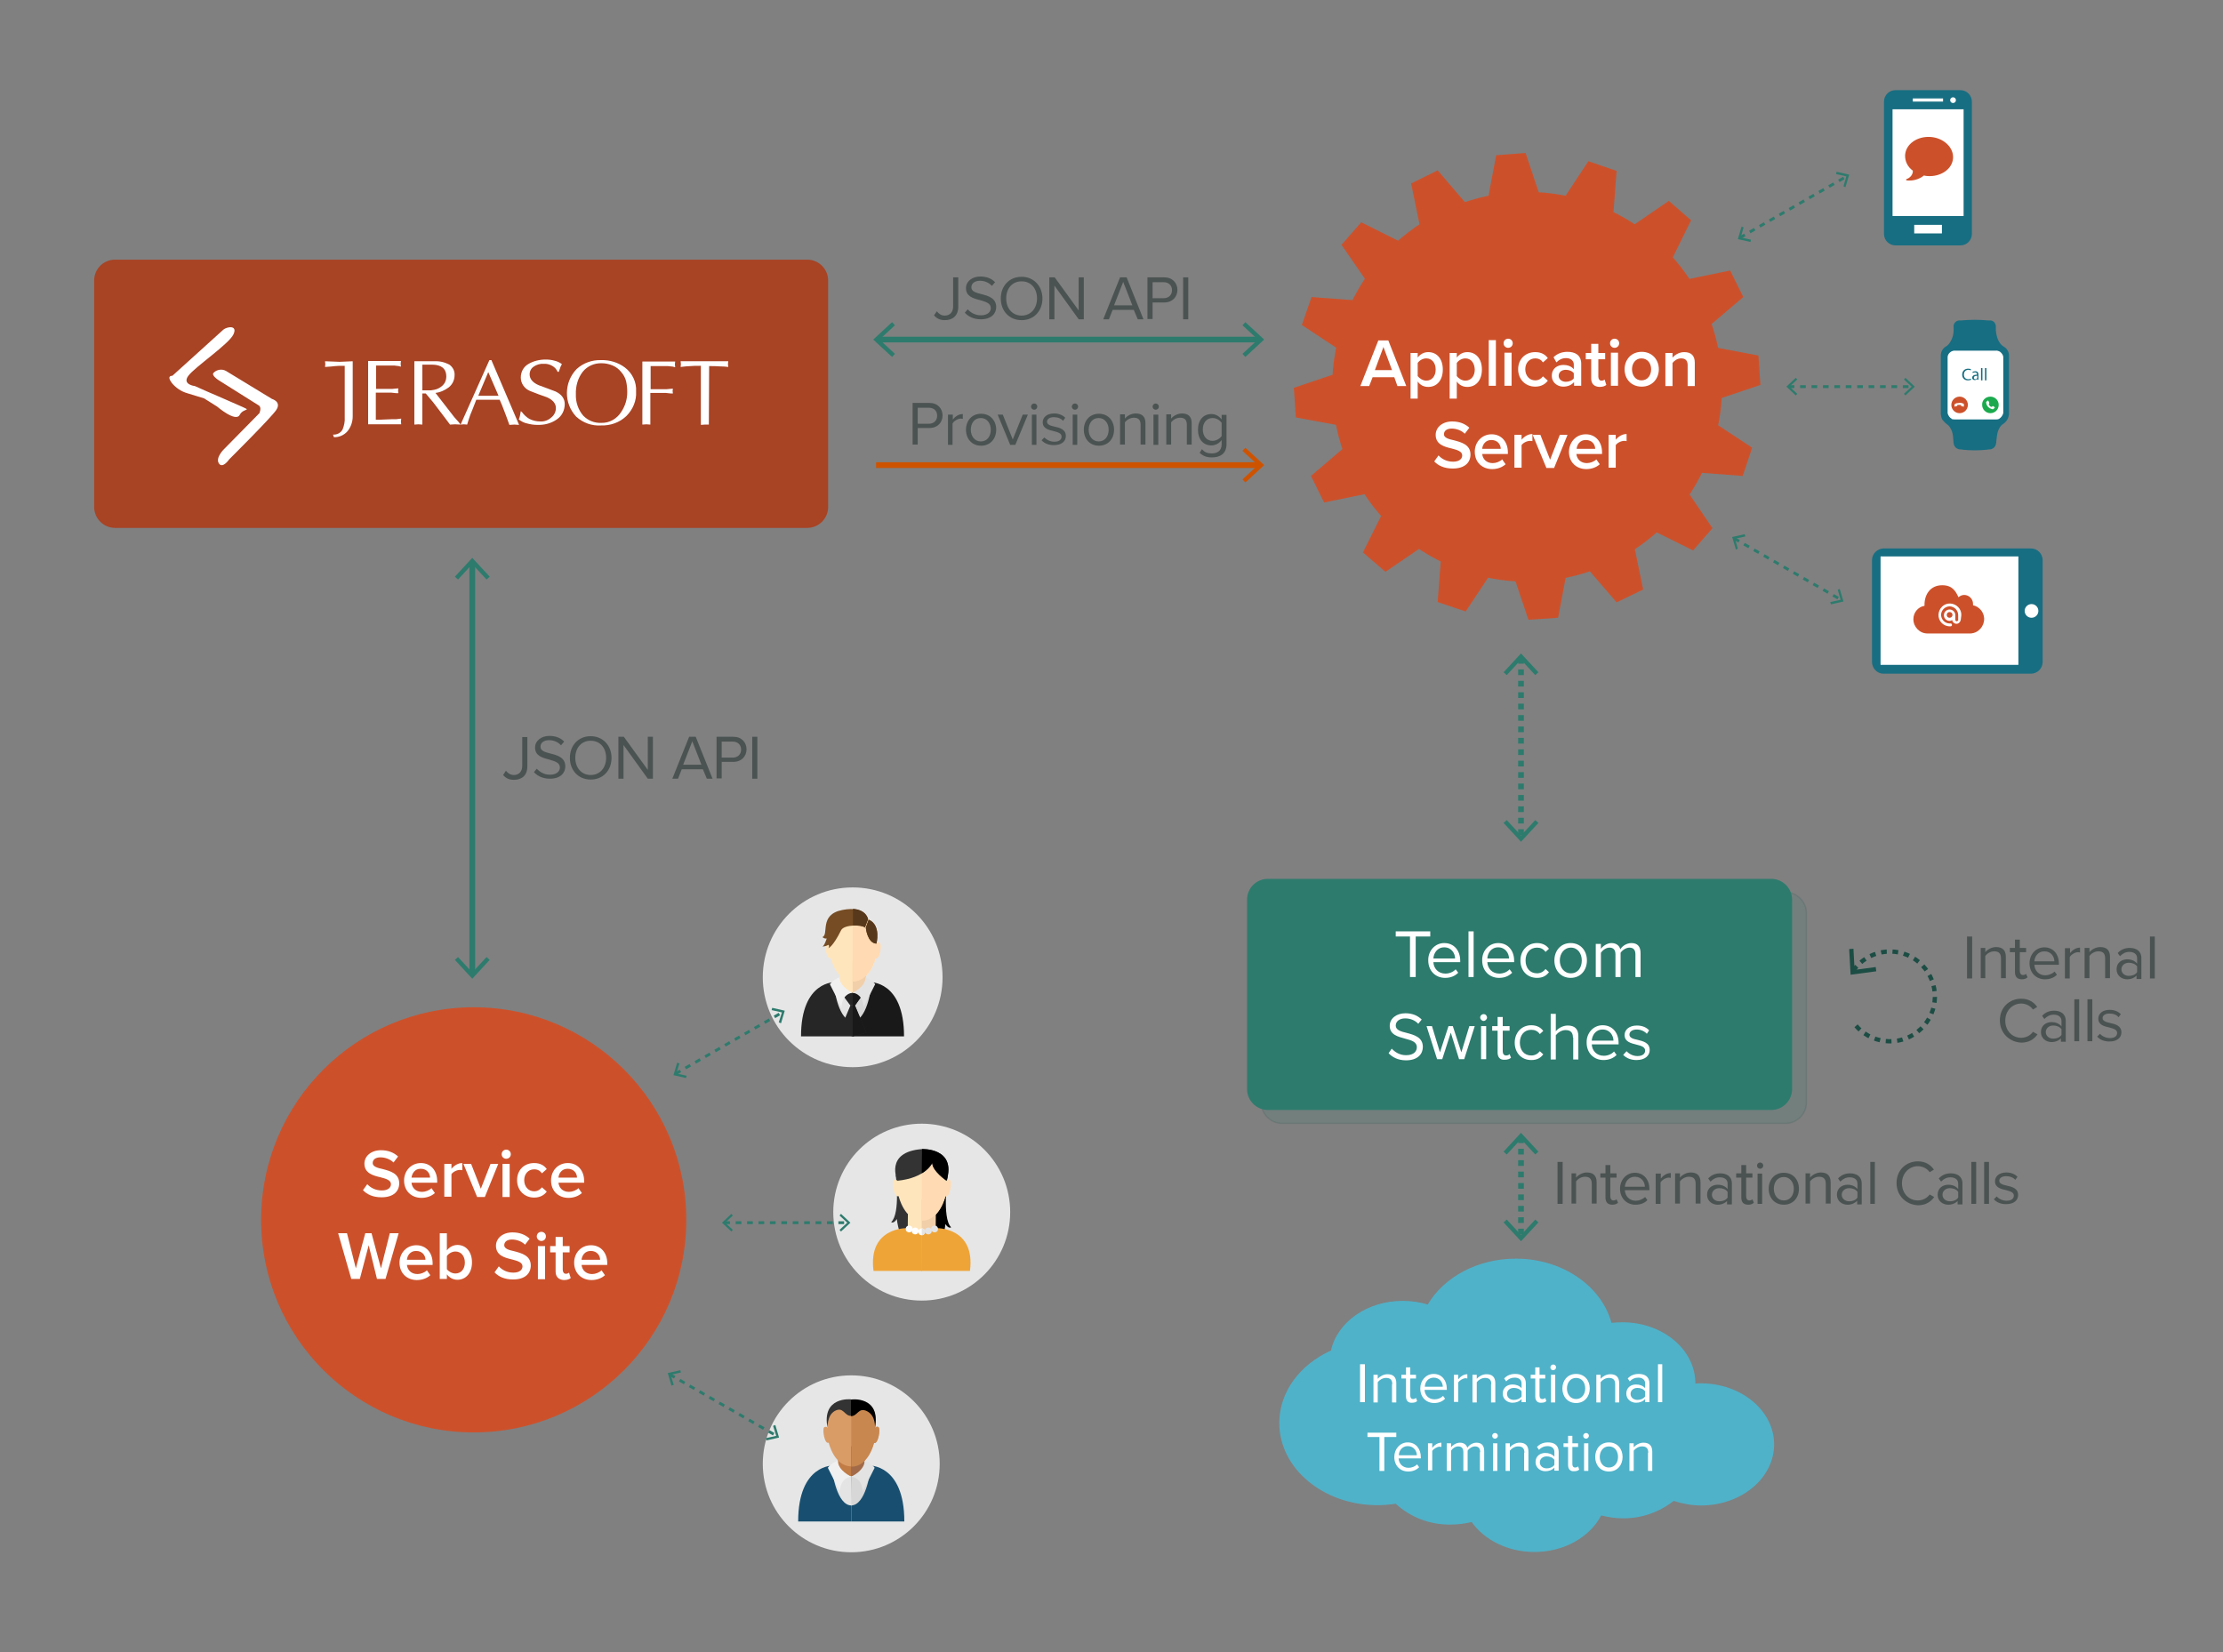 <?xml version="1.0" encoding="utf-8"?>
<!-- Generator: Adobe Illustrator 21.0.0, SVG Export Plug-In . SVG Version: 6.00 Build 0)  -->
<svg version="1.1" id="Layer_1" xmlns="http://www.w3.org/2000/svg" xmlns:xlink="http://www.w3.org/1999/xlink" x="0px" y="0px"
	 viewBox="0 0 779 579" style="enable-background:new 0 0 779 579;" xml:space="preserve">
<rect x="0" y="0" width="779" height="579" fill="#808080" stroke="none"/>
<style type="text/css">
	.st0{fill:#A84324;}
	.st1{fill:#FFFFFF;}
	.st2{fill:none;stroke:#2D7B6D;stroke-width:2;stroke-miterlimit:10;}
	.st3{fill:#2D7B6D;}
	.st4{enable-background:new    ;}
	.st5{fill:#4B5352;}
	.st6{fill:#CC512B;}
	.st7{opacity:0.8;fill:#FFFFFF;enable-background:new    ;}
	.st8{fill:#191919;}
	.st9{fill:#D7D7D7;}
	.st10{fill:#262626;}
	.st11{fill:#E4E4E4;}
	.st12{fill:#FFE5BB;}
	.st13{fill:#F1CFA9;}
	.st14{fill:#FFDAB2;}
	.st15{fill:#F0F0F0;}
	.st16{fill:#E3E3E3;}
	.st17{fill:#754C24;}
	.st18{fill:#57381B;}
	.st19{fill:#333333;}
	.st20{fill:#EFA437;}
	.st21{fill:#184F70;}
	.st22{fill:#C17B45;}
	.st23{fill:#D99C67;}
	.st24{fill:#A26A48;}
	.st25{fill:#C8874F;}
	.st26{fill:none;stroke:#2D7B6D;stroke-miterlimit:10;stroke-dasharray:2,2;}
	.st27{fill:none;stroke:#CE5300;stroke-width:2;stroke-miterlimit:10;}
	.st28{fill:#CE5300;}
	.st29{fill:#176E82;}
	.st30{fill:#1AAA4D;}
	.st31{opacity:0.15;fill:#2D7B6D;stroke:#1C4D44;stroke-width:0.5;stroke-miterlimit:10;enable-background:new    ;}
	.st32{fill:#4FB2C9;}
	.st33{fill:none;stroke:#1C4D44;stroke-width:1.5;stroke-miterlimit:10;stroke-dasharray:2,2;}
	.st34{fill:#1C4D44;}
	.st35{fill:none;stroke:#2D7B6D;stroke-width:2;stroke-miterlimit:10;stroke-dasharray:2,2;}
</style>
<title>Mobile VoIP</title>
<path class="st0" d="M40.3,91h242.6c4,0,7.3,3.3,7.3,7.3v79.4c0,4-3.3,7.3-7.3,7.3H40.3c-4,0-7.3-3.3-7.3-7.3V98.3
	C33,94.2,36.3,91,40.3,91z"/>
<path class="st1" d="M131.8,136.3h5c0.4,0,1,0,1.6-0.1l1.2-0.1l-0.1,0.8l0.1,0.9c-0.5,0-1.1,0-1.6-0.1c-0.7-0.1-1.1-0.1-1.3-0.1h-5
	v9.5c0.7,0,1.8,0,3.4-0.1l2.5-0.1c0.4,0,0.9,0,1.3,0l1.7-0.2l-0.1,1l0.1,1H129v-22.2h11.5l-0.1,1l0.1,1c-0.6-0.2-1.2-0.3-1.6-0.3
	c-0.4-0.1-0.9-0.1-1.3-0.1h-5.8L131.8,136.3z"/>
<path class="st1" d="M148,127.8h3.1c0.6,0,1.1,0,1.7,0.1c2.4,0.4,3.6,1.7,3.6,4.1c0,1.1-0.4,2.2-1.2,3c-0.8,0.8-1.9,1.4-3,1.6
	c-0.4,0.1-0.8,0.1-1.2,0.2c-0.4,0-0.9,0-1.3,0H148V127.8z M145.2,148.8l1.4-0.1l1.4,0.1v-10.9h1.2l2.6,3.1l3.8,5l2.1,2.8l1.8-0.1
	l1.9,0.1l-0.6-0.8l-1.6-1.8l-6.6-8.5c1.7-0.2,3.2-0.9,4.6-1.9c1.3-1,2.1-2.6,2.1-4.3c0.1-1.5-0.6-2.8-1.8-3.7
	c-1.7-0.9-3.5-1.3-5.4-1.2h-6.9L145.2,148.8z"/>
<path class="st1" d="M174.7,138.7h-7.1l3.5-8.3L174.7,138.7z M172.2,126.2h-0.7l-10.1,22.6l1.1-0.1l1.2,0.1c0.4-1.4,0.8-2.5,1.1-3.4
	c0.2-0.4,0.9-2.2,2.1-5.3h8.2c0.6,1.4,1.1,2.5,1.4,3.4c0.5,1.3,1.2,3.1,2,5.4l1.7-0.1l1.7,0.1L172.2,126.2z"/>
<path class="st1" d="M182.9,144.4c0.7,1,1.6,1.8,2.6,2.4c1.2,0.6,2.5,0.9,3.8,0.9c1.4,0.1,2.8-0.4,3.9-1.4c1-0.8,1.6-2,1.6-3.3
	c0-1.6-1.1-2.9-3.2-3.8c-2-0.7-4-1.4-5.9-2.2c-1.9-0.8-3.2-2.6-3.2-4.7c0-1.9,0.9-3.7,2.6-4.7c1.8-1.1,4-1.6,6.1-1.6
	c1,0,2.1,0.1,3.1,0.4c0.9,0.2,1.8,0.6,2.6,1.2c-0.2,0.3-0.3,0.7-0.5,1c0,0.1-0.2,0.6-0.6,1.7h-0.4c-0.4-0.9-1-1.6-1.9-2.1
	c-0.9-0.5-2-0.8-3-0.7c-1.2-0.1-2.5,0.3-3.5,1c-0.9,0.6-1.4,1.6-1.4,2.7c0,1.6,1.1,2.9,3.2,3.8c2,0.7,4,1.5,5.9,2.2
	c2.1,1,3.2,2.5,3.2,4.4c0,2.2-1,4.2-2.8,5.4c-2,1.4-4.4,2-6.9,1.9c-1.2,0-2.4-0.2-3.5-0.5c-1-0.2-2-0.7-2.9-1.4
	c0.2-0.4,0.3-0.9,0.4-1.3c0.1-0.4,0.2-0.9,0.3-1.6L182.9,144.4z"/>
<path class="st1" d="M219.4,133.6c0.3,1.3,0.4,2.6,0.4,3.9c0,2.4-0.7,4.7-2,6.7c-1.5,2.5-4.2,4.1-7.1,4c-2.4,0.1-4.6-0.8-6.3-2.5
	c-1.8-2.1-2.7-4.8-2.6-7.5c-0.1-2.9,0.7-5.7,2.4-7.9c1.6-2,4.1-3.1,6.7-3c1.3,0,2.6,0.3,3.8,0.8c1.2,0.5,2.2,1.3,3,2.3
	C218.5,131.3,219.1,132.4,219.4,133.6 M201.9,146c2.4,2.2,5.5,3.3,8.7,3.1c3.3,0.1,6.5-1,8.9-3.3c2.3-2.3,3.6-5.4,3.4-8.6
	c0.2-3.3-1.3-6.4-3.9-8.4c-2.4-1.8-5.4-2.7-8.4-2.6c-3.1-0.1-6.2,1-8.5,3.1C197.6,133.9,197.5,141.3,201.9,146"/>
<path class="st1" d="M225.1,126.7h11.5l-0.1,1l0.1,1c-0.6-0.2-1.2-0.3-1.6-0.3c-0.4-0.1-0.9-0.1-1.3-0.1H228v8.1h5
	c0.4,0,1,0,1.6-0.1l1.2-0.1l-0.1,0.8l0.1,0.9c-0.5,0-1.1,0-1.6-0.1c-0.7-0.1-1.1-0.1-1.3-0.1h-5v11.1l-1.4-0.1l-1.4,0.1L225.1,126.7
	z"/>
<path class="st1" d="M248.4,148.8H247l-1.4,0.1v-20.7c-1.7,0-2.9,0-3.6,0.1c-0.7,0-1.9,0.1-3.5,0.3l0.1-1l-0.1-1h16.7l-0.1,1l0.1,1
	c-0.8-0.1-1.8-0.2-3-0.2c-1.2-0.1-2.4-0.1-3.7-0.1L248.4,148.8z"/>
<path class="st1" d="M119,126.8l-5.1-0.2l0.1,1l-0.1,1c1.6-0.1,2.8-0.2,3.5-0.3s1.8-0.1,3.4-0.1v18.1c0.1,1.4-0.2,2.8-0.7,4.1
	c-0.6,1.3-2,2-3.4,1.9l0.3,0.9c1.8,0.1,3.6-0.7,4.8-2.1c1.2-1.5,1.8-3.3,1.8-5.2v-19.3L119,126.8z"/>
<path class="st1" d="M71.5,139.6l-5.9-1.8c-2.1-0.6-4-1.9-5.4-3.6c-2-2.7,0.2-2.5,0.2-2.5l17.9-16.2c1.2-1,5.1-1.7,3.5,1.7
	S68.3,128.6,66,131.7s2.3,3.6,2.3,3.6l4.5,2c0,0,5.4,2.3,10.8,4.7s1.8,0.7,0.4,3.4s-7.9-2.9-7.9-2.9L71.5,139.6z M96.8,143.7
	c-2,2.9-16.5,17.3-16.5,17.3s-2.3,3.4-3.6,1.4s1.8-5,1.8-5l12.4-12.6c0,0,0.9-2-0.2-2.7s-14-8.8-14-8.8s-2.9-1.8-1.8-2.7
	c1.1-1.1,2.9-1.4,4.3-0.6l16.1,9.8C95.2,139.8,98.8,140.7,96.8,143.7L96.8,143.7z"/>
<line class="st2" x1="165.5" y1="197.1" x2="165.5" y2="341.4"/>
<polygon class="st3" points="159.4,202.1 160.5,203.1 165.5,197.7 170.5,203.1 171.6,202.1 165.5,195.5 "/>
<polygon class="st3" points="159.4,336.4 160.5,335.4 165.5,340.8 170.5,335.4 171.6,336.4 165.5,343 "/>
<g class="st4">
	<path class="st5" d="M177.3,270.1c0.6,0.8,1.5,1.5,2.8,1.5c1.8,0,2.9-1.3,2.9-3.1v-10.2h1.8v10.3c0,3.2-2,4.7-4.7,4.7
		c-1.6,0-2.8-0.5-3.8-1.7L177.3,270.1z"/>
	<path class="st5" d="M188.1,269.4c1,1.1,2.6,2.1,4.6,2.1c2.6,0,3.5-1.4,3.5-2.5c0-1.8-1.8-2.2-3.7-2.8c-2.4-0.6-5-1.3-5-4.2
		c0-2.4,2.2-4.1,5-4.1c2.2,0,4,0.7,5.2,2l-1.1,1.3c-1.1-1.2-2.6-1.8-4.2-1.8c-1.8,0-3,0.9-3,2.3c0,1.5,1.7,1.9,3.6,2.4
		c2.4,0.6,5.1,1.4,5.1,4.5c0,2.1-1.5,4.3-5.4,4.3c-2.6,0-4.4-1-5.6-2.3L188.1,269.4z"/>
	<path class="st5" d="M207,258c4.3,0,7.3,3.3,7.3,7.6s-2.9,7.6-7.3,7.6c-4.4,0-7.3-3.3-7.3-7.6S202.6,258,207,258z M207,259.6
		c-3.3,0-5.4,2.5-5.4,6c0,3.4,2.1,6,5.4,6c3.3,0,5.4-2.6,5.4-6C212.4,262.1,210.3,259.6,207,259.6z"/>
	<path class="st5" d="M218.5,261.1v11.8h-1.8v-14.7h1.9l8.4,11.6v-11.6h1.8v14.7h-1.8L218.5,261.1z"/>
	<path class="st5" d="M246.3,269.6h-7.4l-1.3,3.3h-2l5.9-14.7h2.3l5.9,14.7h-2L246.3,269.6z M239.4,268h6.4l-3.2-8.2L239.4,268z"/>
	<path class="st5" d="M251.1,258.2h5.9c2.9,0,4.6,2,4.6,4.4c0,2.4-1.7,4.4-4.6,4.4h-4.1v5.8h-1.8V258.2z M256.8,259.9h-3.9v5.6h3.9
		c1.7,0,2.9-1.1,2.9-2.8C259.7,261,258.5,259.9,256.8,259.9z"/>
	<path class="st5" d="M263.6,258.2h1.8v14.7h-1.8V258.2z"/>
</g>
<circle class="st6" cx="166" cy="427.5" r="74.5"/>
<g class="st4">
	<path class="st1" d="M128.7,415c1.1,1.2,2.8,2.2,5.1,2.2c2.3,0,3.2-1.1,3.2-2.2c0-1.4-1.7-1.9-3.6-2.4c-2.6-0.6-5.7-1.4-5.7-4.8
		c0-2.6,2.3-4.7,5.8-4.7c2.5,0,4.5,0.8,6,2.2l-1.6,2.1c-1.2-1.2-3-1.8-4.6-1.8c-1.7,0-2.7,0.8-2.7,2c0,1.2,1.6,1.7,3.5,2.1
		c2.6,0.7,5.8,1.5,5.8,5c0,2.7-1.9,4.9-6.2,4.9c-3,0-5.1-1-6.5-2.5L128.7,415z"/>
	<path class="st1" d="M147.5,407.6c3.5,0,5.7,2.7,5.7,6.3v0.6h-9c0.2,1.8,1.5,3.2,3.7,3.2c1.1,0,2.5-0.5,3.3-1.3l1.2,1.7
		c-1.2,1.1-2.9,1.7-4.7,1.7c-3.5,0-6.1-2.4-6.1-6.1C141.6,410.3,144.1,407.6,147.5,407.6z M144.2,412.7h6.5c0-1.4-1-3.1-3.3-3.1
		C145.3,409.6,144.4,411.3,144.2,412.7z"/>
	<path class="st1" d="M155.7,407.9h2.5v1.7c0.9-1.1,2.3-2,3.8-2v2.5c-0.2,0-0.5-0.1-0.8-0.1c-1.1,0-2.5,0.7-3,1.5v7.9h-2.5V407.9z"
		/>
	<path class="st1" d="M162.4,407.9h2.7l3.4,8.7l3.4-8.7h2.7l-4.7,11.6h-2.7L162.4,407.9z"/>
	<path class="st1" d="M175.8,404.5c0-0.9,0.7-1.6,1.6-1.6c0.9,0,1.6,0.7,1.6,1.6c0,0.9-0.7,1.6-1.6,1.6
		C176.5,406.1,175.8,405.4,175.8,404.5z M176.1,407.9h2.5v11.6h-2.5V407.9z"/>
	<path class="st1" d="M187.2,407.6c2.3,0,3.6,1,4.4,2.1l-1.7,1.5c-0.6-0.9-1.5-1.4-2.7-1.4c-2.1,0-3.5,1.6-3.5,3.8s1.4,3.9,3.5,3.9
		c1.1,0,2-0.5,2.7-1.4l1.7,1.5c-0.8,1.1-2.2,2.1-4.4,2.1c-3.5,0-6-2.6-6-6.1C181.2,410.1,183.6,407.6,187.2,407.6z"/>
	<path class="st1" d="M199,407.6c3.5,0,5.7,2.7,5.7,6.3v0.6h-9c0.2,1.8,1.5,3.2,3.7,3.2c1.1,0,2.5-0.5,3.3-1.3l1.2,1.7
		c-1.2,1.1-2.9,1.7-4.7,1.7c-3.5,0-6.1-2.4-6.1-6.1C193.1,410.3,195.5,407.6,199,407.6z M195.7,412.7h6.5c0-1.4-1-3.1-3.3-3.1
		C196.8,409.6,195.8,411.3,195.7,412.7z"/>
</g>
<g class="st4">
	<path class="st1" d="M129.2,436.4l-3.1,11.8h-3l-4.6-16h3.1l3.1,12.3l3.3-12.3h2.2l3.3,12.3l3.1-12.3h3.1l-4.6,16h-3L129.2,436.4z"
		/>
</g>
<g class="st4">
	<path class="st1" d="M145.9,436.4c3.5,0,5.7,2.7,5.7,6.3v0.6h-9c0.2,1.8,1.5,3.2,3.7,3.2c1.1,0,2.5-0.5,3.3-1.3l1.2,1.7
		c-1.2,1.1-2.9,1.7-4.7,1.7c-3.5,0-6.1-2.4-6.1-6.1C140,439.1,142.5,436.4,145.9,436.4z M142.6,441.5h6.5c0-1.4-1-3.1-3.3-3.1
		C143.7,438.4,142.7,440.1,142.6,441.5z"/>
	<path class="st1" d="M154.1,432.2h2.5v6c0.9-1.2,2.3-1.9,3.7-1.9c3,0,5.1,2.4,5.1,6.1c0,3.8-2.2,6.1-5.1,6.1
		c-1.5,0-2.8-0.7-3.7-1.9v1.6h-2.5V432.2z M159.6,446.3c2,0,3.3-1.6,3.3-3.8c0-2.3-1.3-3.9-3.3-3.9c-1.2,0-2.4,0.7-3,1.6v4.6
		C157.2,445.6,158.4,446.3,159.6,446.3z"/>
	<path class="st1" d="M174.8,443.8c1.1,1.2,2.8,2.2,5.1,2.2c2.3,0,3.2-1.1,3.2-2.2c0-1.4-1.7-1.9-3.6-2.4c-2.6-0.6-5.7-1.4-5.7-4.8
		c0-2.6,2.3-4.7,5.8-4.7c2.5,0,4.5,0.8,6,2.2l-1.6,2.1c-1.2-1.2-3-1.8-4.6-1.8c-1.7,0-2.7,0.8-2.7,2c0,1.2,1.6,1.7,3.5,2.1
		c2.6,0.7,5.8,1.5,5.8,5c0,2.7-1.9,4.9-6.2,4.9c-3,0-5.1-1-6.5-2.5L174.8,443.8z"/>
	<path class="st1" d="M188.1,433.3c0-0.9,0.7-1.6,1.6-1.6c0.9,0,1.6,0.7,1.6,1.6c0,0.9-0.7,1.6-1.6,1.6
		C188.9,434.9,188.1,434.2,188.1,433.3z M188.5,436.7h2.5v11.6h-2.5V436.7z"/>
	<path class="st1" d="M194.7,445.6v-6.7h-1.9v-2.2h1.9v-3.2h2.5v3.2h2.4v2.2h-2.4v6.1c0,0.8,0.4,1.4,1.1,1.4c0.5,0,0.9-0.2,1.1-0.4
		l0.6,1.9c-0.5,0.4-1.2,0.7-2.4,0.7C195.8,448.5,194.7,447.5,194.7,445.6z"/>
	<path class="st1" d="M207.1,436.4c3.5,0,5.7,2.7,5.7,6.3v0.6h-9c0.2,1.8,1.5,3.2,3.7,3.2c1.1,0,2.5-0.5,3.3-1.3l1.2,1.7
		c-1.2,1.1-2.9,1.7-4.7,1.7c-3.5,0-6.1-2.4-6.1-6.1C201.2,439.1,203.6,436.4,207.1,436.4z M203.8,441.5h6.5c0-1.4-1-3.1-3.3-3.1
		C204.9,438.4,203.9,440.1,203.8,441.5z"/>
</g>
<circle class="st7" cx="298.8" cy="342.5" r="31.5"/>
<path class="st8" d="M304.8,344.2c0,0,12-0.6,12,19h-18.1v-17.8L304.8,344.2z"/>
<path class="st9" d="M305.2,346.4c0,0-1.4,11.5-6.5,11.5l0.1-9.9L305.2,346.4z"/>
<path class="st10" d="M292.7,344.2c0,0-12-0.6-12,19h18.1v-17.8L292.7,344.2z"/>
<path class="st11" d="M292.4,346.4c0,0,1.4,11.5,6.5,11.5l-0.1-9.9L292.4,346.4z"/>
<polygon class="st10" points="299.6,347.5 298.8,347.8 298,347.5 295.7,349.3 298,352.4 298.8,352.4 299.6,352.4 301.8,349.3 "/>
<polygon class="st8" points="299.6,347.5 298.8,347.8 298.8,352.4 299.6,352.4 301.8,349.3 "/>
<rect x="294.2" y="337.1" class="st12" width="9.3" height="10.8"/>
<path class="st12" d="M308.3,330.5c-0.3-0.3-0.8-0.3-1.1,0c-0.1,0.1-0.1,0.1-0.1,0.2v-4.2c-0.4-5.8-8.2-5.7-8.2-5.7
	s-7.9-0.1-8.2,5.7v4.2c-0.2-0.4-0.7-0.6-1-0.4c-0.1,0-0.1,0.1-0.2,0.1c-0.7,0.6,0.1,6,1.6,5.4c0,0,1.9,8.2,7.9,8.2s7.9-8.2,7.9-8.2
	C308.2,336.6,309.1,331.1,308.3,330.5z"/>
<rect x="298.8" y="337.1" class="st13" width="4.7" height="10.8"/>
<path class="st14" d="M308.3,330.5c-0.3-0.3-0.8-0.3-1.1,0c-0.1,0.1-0.1,0.1-0.1,0.2v-4.2c-0.4-5.8-8.2-5.7-8.2-5.7h-0.1v23.2h0.1
	c5.9,0,7.9-8.2,7.9-8.2C308.2,336.6,309.1,331.1,308.3,330.5z"/>
<path class="st15" d="M294.2,342.5c-1.3,0.5-2.5,1.3-3.4,2.4l4.1,8.1c0,0-0.1-4.5,3.8-5.1C298.8,347.9,294.2,345.9,294.2,342.5z"/>
<polygon class="st10" points="298.8,352.4 298,352.4 294,361.9 298.8,363.2 303.6,361.9 299.6,352.4 "/>
<polygon class="st8" points="299.6,352.4 298.8,352.4 298.8,363.2 303.6,361.9 "/>
<path class="st16" d="M303.3,342.5c1.3,0.5,2.5,1.3,3.4,2.4l-4.1,8.1c0,0,0.1-4.5-3.8-5.1C298.8,347.9,303.3,345.9,303.3,342.5z"/>
<path class="st17" d="M303.1,325.1l1.1-2.9c0,0-0.7-4.9-9-3.3s-4.6,8.6-7,9.5c0.4,0.4,1,0.6,1.5,0.5c0,0-0.8,2.6-1.5,2.8
	c0.7,0,1.5-0.2,2.1-0.6c0.3,0.3,0.3,0.8,0,1.2c0,0,1.6-0.5,4.5-6.4C296.1,323.9,302,324.1,303.1,325.1z"/>
<path class="st17" d="M304.4,322.3l-1,2.8c0,0,0.5,5.4,3.7,5.6C307.1,330.8,308.9,324.2,304.4,322.3z"/>
<path class="st18" d="M298.9,318.5v5.8c1.8-0.1,3.7,0.2,4.2,0.7l1.1-2.9C304.2,322.2,303.7,318.8,298.9,318.5z"/>
<path class="st18" d="M304.4,322.3l-1,2.8c0,0,0.5,5.4,3.7,5.6C307.1,330.8,308.9,324.2,304.4,322.3z"/>
<circle class="st7" cx="323" cy="424.8" r="31"/>
<path class="st19" d="M313.9,411.8c0,0,1.7,13.4-1.6,16.5c0,0,0.8,0.7,2-1.1c0,0,0.4,8,6.4,11.5l0.7-30.4L313.9,411.8z"/>
<path d="M332.1,411.8c0,0-2.1,15.2,1.2,18.3c0,0-0.8,0.7-2-1.1c-0.3,4-2.5,7.7-6.1,9.7l-0.7-30.4L332.1,411.8z"/>
<path class="st20" d="M328,430.4c0,0,13.9-0.5,11.9,15h-17v-13.7L328,430.4z"/>
<path class="st20" d="M318,430.4c0,0-13.9-0.5-11.9,15h17l-0.1-13.7L318,430.4z"/>
<polygon class="st12" points="327.8,431.1 323.1,431.7 318.1,430.6 318.2,420.4 327.9,420.4 "/>
<path class="st12" d="M332.9,413.6c-0.3-0.3-0.8-0.3-1.1,0.1c-0.1,0.1-0.1,0.1-0.1,0.2v-4.4c-0.4-6-8.6-5.9-8.6-5.9
	s-8.2-0.1-8.6,5.9v4.4c-0.2-0.4-0.7-0.6-1.1-0.4c-0.1,0-0.1,0.1-0.2,0.1c-0.8,0.6,0.1,6.3,1.7,5.6c0,0,2,8.6,8.2,8.6
	s8.2-8.6,8.2-8.6C332.8,419.9,333.7,414.2,332.9,413.6z"/>
<polygon class="st13" points="323,420.4 323,431.7 327.9,430.9 327.9,420.4 "/>
<path class="st14" d="M332.9,413.6c-0.3-0.3-0.8-0.3-1.1,0.1c-0.1,0.1-0.1,0.1-0.1,0.2v-4.4c-0.4-6-8.6-5.9-8.6-5.9H323v24.2h0.1
	c6.2,0,8.2-8.6,8.2-8.6C332.8,419.9,333.7,414.2,332.9,413.6z"/>
<path class="st19" d="M326.7,407.6c0,0-2.3,5.2-12.2,6.2c0,0-4.7-10.1,8.6-11.1c0,0,12.2-0.5,8.6,11.1
	C331.6,413.8,326.7,410.4,326.7,407.6z"/>
<path d="M323.1,402.7L323.1,402.7l-0.1,8.5c1.5-0.8,2.8-2.1,3.7-3.6c0,2.7,5,6.2,5,6.2C335.3,402.1,323.1,402.7,323.1,402.7z"/>
<path class="st1" d="M324.2,431.7c0,0.6-0.5,1.2-1.2,1.2s-1.2-0.5-1.2-1.2s0.5-1.2,1.2-1.2S324.2,431,324.2,431.7L324.2,431.7z"/>
<circle class="st1" cx="320.7" cy="431.4" r="1.2"/>
<circle class="st1" cx="318.6" cy="430.7" r="1.2"/>
<circle class="st11" cx="325.3" cy="431.4" r="1.2"/>
<circle class="st11" cx="327.5" cy="430.7" r="1.2"/>
<path class="st11" d="M324.2,431.7c0,0.6-0.5,1.2-1.2,1.2l0,0v-2.3C323.7,430.5,324.2,431,324.2,431.7L324.2,431.7z"/>
<circle class="st7" cx="298.3" cy="513" r="31"/>
<path class="st21" d="M304.5,513.6c0,0,12.4-0.6,12.4,19.6h-18.6v-18.4L304.5,513.6z"/>
<path class="st21" d="M292.1,513.6c0,0-12.4-0.6-12.4,19.6h18.6v-18.4L292.1,513.6z"/>
<rect x="293.6" y="506.9" class="st22" width="9.4" height="10.9"/>
<path class="st23" d="M307.9,500.2c-0.3-0.3-0.8-0.3-1.1,0.1c-0.1,0.1-0.1,0.1-0.1,0.2v-4.2c-0.4-5.8-8.3-5.7-8.3-5.7
	s-7.9-0.1-8.3,5.7v4.2c-0.2-0.4-0.7-0.6-1.1-0.4c-0.1,0-0.1,0.1-0.2,0.1c-0.7,0.6,0.1,6.1,1.6,5.4c0,0,1.9,8.3,7.9,8.3
	s7.9-8.3,7.9-8.3C307.7,506.3,308.6,500.9,307.9,500.2z"/>
<rect x="298.2" y="506.9" class="st24" width="4.8" height="10.9"/>
<path class="st25" d="M307.9,500.2c-0.3-0.3-0.8-0.3-1.1,0.1c-0.1,0.1-0.1,0.1-0.1,0.2v-4.2c-0.4-5.8-8.3-5.7-8.3-5.7h-0.1V514h0.1
	c6,0,7.9-8.3,7.9-8.3C307.7,506.3,308.6,500.9,307.9,500.2z"/>
<path class="st9" d="M304.9,515.8c0,0-1.5,11.8-6.7,11.8l0.1-10.2L304.9,515.8z"/>
<path class="st11" d="M291.7,515.8c0,0,1.5,11.8,6.7,11.8l-0.1-10.2L291.7,515.8z"/>
<path class="st15" d="M293.6,511.9c0,0-2.5,0.9-3.5,2.5l4.2,8.3c0,0-0.1-4.6,4-5.2C298.3,517.5,293.6,515.4,293.6,511.9z"/>
<path class="st16" d="M303,511.9c0,0,2.5,0.9,3.5,2.5l-4.2,8.3c0,0,0.1-4.6-4-5.2C298.3,517.5,303,515.4,303,511.9z"/>
<path class="st19" d="M290,500.5c0,0-0.3-4.4,2.5-6c3.1-1.7,3.3,1.7,5.7,1.7v-5.8C298.2,490.4,287.8,489.3,290,500.5z"/>
<path d="M306.6,500.4c0,0,0.4-4.2-2.7-5.8s-3.3,1.7-5.7,1.7v-5.8C298.2,490.4,308.8,489.1,306.6,500.4z"/>
<line class="st26" x1="253.8" y1="428.5" x2="297.2" y2="428.5"/>
<polygon class="st3" points="256.3,431.6 256.8,431 254.1,428.5 256.8,426 256.3,425.4 253,428.5 "/>
<polygon class="st3" points="294.7,431.6 294.2,431 296.9,428.5 294.2,426 294.7,425.4 298,428.5 "/>
<line class="st26" x1="236.7" y1="376.3" x2="274.3" y2="354.7"/>
<polygon class="st3" points="240.4,377.8 240.6,377 237,376.2 238.1,372.7 237.3,372.4 236,376.8 "/>
<polygon class="st3" points="273.7,358.6 272.9,358.3 274,354.8 270.4,354 270.6,353.2 275,354.2 "/>
<line class="st26" x1="234.7" y1="481.7" x2="272.3" y2="503.3"/>
<polygon class="st3" points="235.3,485.6 236.1,485.3 235,481.8 238.6,481 238.4,480.2 234,481.2 "/>
<polygon class="st3" points="268.6,504.8 268.4,504 272,503.2 270.9,499.7 271.7,499.4 273,503.8 "/>
<line class="st2" x1="307.6" y1="119" x2="441.4" y2="119"/>
<polygon class="st3" points="312.6,125.1 313.6,124 308.2,119 313.6,114 312.6,112.9 306,119 "/>
<polygon class="st3" points="436.4,125.1 435.4,124 440.8,119 435.4,114 436.4,112.9 443,119 "/>
<g class="st4">
	<path class="st5" d="M328.3,109.1c0.6,0.8,1.5,1.5,2.8,1.5c1.8,0,2.9-1.3,2.9-3.1V97.2h1.8v10.3c0,3.2-2,4.7-4.7,4.7
		c-1.6,0-2.8-0.5-3.8-1.7L328.3,109.1z"/>
	<path class="st5" d="M339.1,108.4c1,1.1,2.6,2.1,4.6,2.1c2.6,0,3.5-1.4,3.5-2.5c0-1.8-1.8-2.2-3.7-2.8c-2.4-0.6-5-1.3-5-4.2
		c0-2.4,2.2-4.1,5-4.1c2.2,0,4,0.7,5.2,2l-1.1,1.3c-1.1-1.2-2.6-1.8-4.2-1.8c-1.8,0-3,0.9-3,2.3c0,1.5,1.7,1.9,3.6,2.4
		c2.4,0.6,5.1,1.4,5.1,4.5c0,2.1-1.5,4.3-5.4,4.3c-2.6,0-4.4-1-5.6-2.3L339.1,108.4z"/>
	<path class="st5" d="M358,97c4.3,0,7.3,3.3,7.3,7.6s-2.9,7.6-7.3,7.6c-4.4,0-7.3-3.3-7.3-7.6S353.6,97,358,97z M358,98.6
		c-3.3,0-5.4,2.5-5.4,6c0,3.4,2.1,6,5.4,6c3.3,0,5.4-2.6,5.4-6C363.4,101.1,361.3,98.6,358,98.6z"/>
	<path class="st5" d="M369.5,100.1v11.8h-1.8V97.2h1.9l8.4,11.6V97.2h1.8v14.7h-1.8L369.5,100.1z"/>
	<path class="st5" d="M397.3,108.6h-7.4l-1.3,3.3h-2l5.9-14.7h2.3l5.9,14.7h-2L397.3,108.6z M390.4,107h6.4l-3.2-8.2L390.4,107z"/>
	<path class="st5" d="M402.1,97.2h5.9c2.9,0,4.6,2,4.6,4.4c0,2.4-1.7,4.4-4.6,4.4h-4.1v5.8h-1.8V97.2z M407.8,98.9h-3.9v5.6h3.9
		c1.7,0,2.9-1.1,2.9-2.8C410.7,100,409.5,98.9,407.8,98.9z"/>
	<path class="st5" d="M414.6,97.2h1.8v14.7h-1.8V97.2z"/>
</g>
<line class="st27" x1="307" y1="163" x2="441.4" y2="163"/>
<polygon class="st28" points="436.4,169.1 435.4,168 440.8,163 435.4,158 436.4,156.9 443,163 "/>
<g class="st4">
	<path class="st5" d="M319.8,141.2h5.9c2.9,0,4.6,2,4.6,4.4c0,2.4-1.7,4.4-4.6,4.4h-4.1v5.8h-1.8V141.2z M325.5,142.9h-3.9v5.6h3.9
		c1.7,0,2.9-1.1,2.9-2.8C328.4,144,327.3,142.9,325.5,142.9z"/>
	<path class="st5" d="M332.3,145.3h1.6v1.7c0.9-1.1,2.1-1.9,3.5-1.9v1.7c-0.2,0-0.4-0.1-0.7-0.1c-1,0-2.4,0.8-2.9,1.7v7.5h-1.6
		V145.3z"/>
	<path class="st5" d="M338.5,150.6c0-3.1,2-5.6,5.3-5.6s5.3,2.5,5.3,5.6c0,3.1-2,5.6-5.3,5.6S338.5,153.7,338.5,150.6z M347.2,150.6
		c0-2.2-1.3-4.1-3.5-4.1c-2.3,0-3.5,1.9-3.5,4.1c0,2.2,1.3,4.1,3.5,4.1C346,154.7,347.2,152.8,347.2,150.6z"/>
	<path class="st5" d="M349.6,145.3h1.8l3.5,8.7l3.5-8.7h1.8l-4.4,10.6h-1.8L349.6,145.3z"/>
	<path class="st5" d="M361.3,142.5c0-0.6,0.5-1.1,1.1-1.1c0.6,0,1.1,0.5,1.1,1.1c0,0.6-0.5,1.1-1.1,1.1
		C361.8,143.6,361.3,143.1,361.3,142.5z M361.6,145.3h1.6v10.6h-1.6V145.3z"/>
	<path class="st5" d="M366,153.3c0.7,0.8,2,1.5,3.5,1.5c1.6,0,2.5-0.7,2.5-1.8c0-1.2-1.3-1.5-2.7-1.9c-1.8-0.4-3.9-0.9-3.9-3.1
		c0-1.7,1.4-3.1,4-3.1c1.8,0,3.1,0.7,3.9,1.5l-0.8,1.1c-0.6-0.8-1.8-1.3-3.2-1.3c-1.5,0-2.4,0.7-2.4,1.6c0,1,1.2,1.4,2.6,1.7
		c1.8,0.4,4,0.9,4,3.3c0,1.8-1.4,3.2-4.2,3.2c-1.7,0-3.2-0.5-4.3-1.7L366,153.3z"/>
	<path class="st5" d="M375.6,142.5c0-0.6,0.5-1.1,1.1-1.1c0.6,0,1.1,0.5,1.1,1.1c0,0.6-0.5,1.1-1.1,1.1
		C376.1,143.6,375.6,143.1,375.6,142.5z M375.9,145.3h1.6v10.6h-1.6V145.3z"/>
	<path class="st5" d="M379.8,150.6c0-3.1,2-5.6,5.3-5.6s5.3,2.5,5.3,5.6c0,3.1-2,5.6-5.3,5.6S379.8,153.7,379.8,150.6z M388.5,150.6
		c0-2.2-1.3-4.1-3.5-4.1c-2.3,0-3.5,1.9-3.5,4.1c0,2.2,1.3,4.1,3.5,4.1C387.3,154.7,388.5,152.8,388.5,150.6z"/>
	<path class="st5" d="M399.7,148.9c0-1.9-0.9-2.5-2.4-2.5c-1.3,0-2.5,0.8-3.1,1.6v7.8h-1.7v-10.6h1.7v1.5c0.7-0.9,2.2-1.8,3.8-1.8
		c2.2,0,3.4,1.1,3.4,3.4v7.5h-1.7V148.9z"/>
	<path class="st5" d="M403.9,142.5c0-0.6,0.5-1.1,1.1-1.1c0.6,0,1.1,0.5,1.1,1.1c0,0.6-0.5,1.1-1.1,1.1
		C404.4,143.6,403.9,143.1,403.9,142.5z M404.2,145.3h1.7v10.6h-1.7V145.3z"/>
	<path class="st5" d="M415.9,148.9c0-1.9-0.9-2.5-2.4-2.5c-1.3,0-2.5,0.8-3.1,1.6v7.8h-1.7v-10.6h1.7v1.5c0.7-0.9,2.2-1.8,3.8-1.8
		c2.2,0,3.4,1.1,3.4,3.4v7.5h-1.7V148.9z"/>
	<path class="st5" d="M421.2,157.4c0.9,1.1,1.9,1.5,3.5,1.5c1.8,0,3.4-0.9,3.4-3.2v-1.5c-0.8,1.1-2.1,1.9-3.6,1.9
		c-2.8,0-4.7-2.1-4.7-5.5c0-3.4,1.9-5.5,4.7-5.5c1.4,0,2.7,0.7,3.6,1.9v-1.6h1.7v10.3c0,3.5-2.5,4.6-5.1,4.6c-1.8,0-3-0.4-4.3-1.6
		L421.2,157.4z M428.1,148.2c-0.6-0.9-1.8-1.7-3.2-1.7c-2.1,0-3.4,1.7-3.4,4c0,2.3,1.3,4,3.4,4c1.3,0,2.6-0.8,3.2-1.7V148.2z"/>
</g>
<line class="st26" x1="626.8" y1="135.5" x2="670.2" y2="135.5"/>
<polygon class="st3" points="629.3,138.6 629.8,138 627.1,135.5 629.8,133 629.3,132.4 626,135.5 "/>
<polygon class="st3" points="667.7,138.6 667.2,138 669.9,135.5 667.2,133 667.7,132.4 671,135.5 "/>
<line class="st26" x1="609.7" y1="83.3" x2="647.3" y2="61.7"/>
<polygon class="st3" points="613.4,84.8 613.6,84 610,83.2 611,79.7 610.3,79.4 609,83.8 "/>
<polygon class="st3" points="646.7,65.6 646,65.3 647,61.8 643.4,61 643.6,60.2 648,61.2 "/>
<line class="st26" x1="607.7" y1="188.7" x2="645.3" y2="210.3"/>
<polygon class="st3" points="608.3,192.6 609,192.3 608,188.8 611.6,188 611.4,187.2 607,188.2 "/>
<polygon class="st3" points="641.6,211.8 641.4,211 645,210.2 644,206.7 644.7,206.4 646,210.8 "/>
<path class="st29" d="M687,31.6h-22.8c-2.2,0-4,1.8-4,4V82c0,2.2,1.8,4,4,4H687c2.2,0,4-1.8,4-4V35.6C691,33.4,689.2,31.6,687,31.6z
	"/>
<rect x="663.2" y="38.3" class="st1" width="24.9" height="37.4"/>
<polygon class="st1" points="680.9,35.6 670.3,35.6 670.3,34.5 680.9,34.5 680.9,35.6 "/>
<circle class="st1" cx="684.4" cy="35.1" r="1"/>
<rect x="670.8" y="78.8" class="st1" width="9.7" height="3"/>
<path class="st6" d="M676.5,48c4.6,0.3,8.2,3.7,7.9,7.5s-4.3,6.5-8.9,6.2c-0.4,0-0.9-0.1-1.3-0.2c-1.7,1.4-4,2-6.2,1.7v-0.4
	c1.2-0.4,2.1-1.3,2.3-2.5c0-0.2,0-0.3,0-0.5c-1.8-1.3-2.8-3.3-2.7-5.5C667.9,50.4,671.9,47.7,676.5,48z"/>
<path class="st29" d="M701.8,148.7c-0.2,0.1-0.3,0.2-0.5,0.4c-1.5,1.7-1.5,3.7-1.7,5.2c0,0.5-0.1,1-0.2,1.5c-0.3,1-1.2,1.7-2.3,1.7
	h-0.3l-0.5,0.1c-2.8,0.3-5.7,0.3-8.5,0l-0.5-0.1H687c-1.1,0-2-0.7-2.3-1.7c-0.1-0.5-0.2-1-0.2-1.5c-0.1-1.6-0.2-3.5-1.7-5.2
	c-0.2-0.1-0.3-0.3-0.5-0.4c-0.4-0.3-0.8-0.6-1.1-1c-0.6-0.5-0.9-1.2-1-2c0-0.2-0.1-0.4-0.1-0.6v-20.8c0.1-1.1,0.7-2.2,1.7-2.8
	l0.1-0.1h0.1c0.3-0.2,0.6-0.5,0.9-0.8c1.1-1.4,1.7-3.1,1.7-4.9c0-0.3,0-0.5,0-0.8v-0.2c-0.2-1.1,0.6-2.2,1.8-2.4c0.1,0,0.3,0,0.4,0
	h0.4c3.2-0.3,6.4-0.3,9.6,0h0.4c1.2-0.1,2.1,0.8,2.2,2c0,0.1,0,0.3,0,0.4v0.2c0,0.3,0,0.5,0,0.8c0.2,2.2,0.8,4.4,2.6,5.7h0.1
	l0.1,0.1c1,0.6,1.7,1.6,1.8,2.8v20.8c0,0.2,0,0.4-0.1,0.6C703.7,146.9,702.9,148,701.8,148.7L701.8,148.7z"/>
<path class="st29" d="M682.6,148.6c0.6,0.2,1.1,0.3,1.7,0.3h15.5c0.6,0.1,1.3-0.1,1.8-0.4c1-0.6,1.7-1.5,1.9-2.6l0,0
	c0-0.1,0-0.3,0-0.4V124c-0.1-1-0.6-1.8-1.5-2.3l-0.1-0.1l0,0H702c-0.6-0.5-1.4-0.7-2.2-0.6h-15.3c-0.8-0.1-1.6,0.1-2.3,0.6h-0.1l0,0
	l-0.1,0.1c-0.8,0.5-1.4,1.4-1.5,2.3v21.4c0,0.1,0,0.3,0,0.4l0,0c0.2,1.1,0.9,2.1,1.9,2.6L682.6,148.6L682.6,148.6z"/>
<path class="st1" d="M683.7,146.8c0.4,0.1,0.8,0.2,1.3,0.2h14.2c0.4,0,0.9,0,1.3-0.2c0.7-0.4,1.3-1.2,1.5-2v-0.1c0-0.1,0-0.2,0-0.2
	V125c-0.1-0.6-0.5-1.2-1-1.6l-0.1-0.1l0,0l0,0l0,0c-0.5-0.3-1.1-0.5-1.6-0.4h-14c-0.6-0.1-1.2,0.1-1.7,0.4l0,0l0,0l0,0l-0.1,0.1
	c-0.5,0.3-0.9,0.9-1,1.6v19.5c0,0.1,0,0.2,0,0.2v0.1c0.2,0.8,0.7,1.6,1.5,2h0.1L683.7,146.8z"/>
<path class="st30" d="M697.5,139c1.6,0,2.9,1.3,2.9,2.9c0,1.6-1.3,2.9-2.9,2.9c-1.6,0-2.9-1.3-2.9-2.9v0
	C694.5,140.3,695.8,139,697.5,139z"/>
<path class="st1" d="M699,142.8c0,0,0,0.1,0,0.1l-0.4,0.4l-0.1,0.1h-0.1h-0.1h-0.2c-0.1,0-0.2-0.1-0.3-0.1c-0.2-0.1-0.3-0.2-0.5-0.2
	c-0.3-0.2-0.7-0.5-0.9-0.9c-0.1-0.1-0.2-0.2-0.2-0.4c-0.1-0.1-0.1-0.2-0.1-0.3c0-0.1,0-0.2-0.1-0.2c0-0.1,0-0.1,0-0.2V141
	c0,0,0-0.1,0-0.1c0,0,0-0.1,0.1-0.1l0.4-0.4c0,0,0.1,0,0.1,0c0,0,0,0,0.1,0l0.1,0.1l0.3,0.7c0,0,0,0.1,0,0.1c0,0,0,0.1,0,0.1
	l-0.2,0.2l0,0c0,0.1,0,0.1,0.1,0.2c0,0.1,0.1,0.1,0.1,0.2c0.1,0.1,0.1,0.2,0.2,0.3c0.1,0.1,0.2,0.2,0.3,0.2l0.2,0.1h0.1h0.1l0.2-0.2
	c0,0,0.1-0.1,0.1-0.1h0.1l0,0l0.6,0.4C699,142.7,699,142.7,699,142.8L699,142.8z"/>
<path class="st6" d="M686.7,139c1.6,0,2.9,1.3,2.9,2.9c0,1.6-1.3,2.9-2.9,2.9c-1.6,0-2.9-1.3-2.9-2.9v0
	C683.8,140.3,685.1,139,686.7,139z"/>
<path class="st1" d="M685,142.6c0,0-0.1-0.1-0.1-0.1v-0.6c0,0,0-0.1,0-0.1c0,0,0-0.1,0-0.1l0,0l0,0l0.2-0.1c0.1-0.1,0.2-0.1,0.3-0.2
	c0.2-0.1,0.3-0.1,0.5-0.1c0.2,0,0.5-0.1,0.7-0.1c0.2,0,0.4,0,0.6,0c0.1,0,0.3,0.1,0.4,0.1c0.1,0,0.2,0.1,0.3,0.1l0.2,0.1l0.1,0.1
	l0,0c0,0,0,0.1,0,0.1c0,0,0,0.1,0,0.1v0.6c0,0,0,0.1,0,0.1c0,0,0,0-0.1,0h-0.1l-0.7-0.2c0,0-0.1,0-0.1-0.1c0,0,0-0.1,0-0.1V142
	l-0.2-0.1H687h-0.3h-0.3H686h-0.1l0,0v0.3c0,0,0,0.1-0.1,0.1h-0.1l0,0l-0.7,0.2c0,0-0.1,0-0.1,0L685,142.6z"/>
<g class="st4">
	<path class="st29" d="M690.7,133.1c-0.2,0.1-0.6,0.2-1.1,0.2c-1.1,0-2-0.7-2-2c0-1.3,0.9-2.1,2.1-2.1c0.5,0,0.8,0.1,1,0.2l-0.1,0.4
		c-0.2-0.1-0.5-0.2-0.8-0.2c-0.9,0-1.6,0.6-1.6,1.7c0,1,0.6,1.6,1.6,1.6c0.3,0,0.6-0.1,0.9-0.2L690.7,133.1z"/>
</g>
<g class="st4">
	<path class="st29" d="M692.9,133.2l0-0.4h0c-0.2,0.2-0.5,0.4-0.9,0.4c-0.6,0-0.9-0.4-0.9-0.8c0-0.7,0.6-1.1,1.7-1.1v-0.1
		c0-0.2-0.1-0.7-0.7-0.7c-0.3,0-0.6,0.1-0.8,0.2l-0.1-0.3c0.2-0.2,0.6-0.3,1-0.3c0.9,0,1.1,0.6,1.1,1.2v1.1c0,0.3,0,0.5,0,0.7H692.9
		z M692.9,131.7c-0.6,0-1.2,0.1-1.2,0.7c0,0.3,0.2,0.5,0.5,0.5c0.4,0,0.6-0.2,0.7-0.5c0-0.1,0-0.1,0-0.2V131.7z"/>
	<path class="st29" d="M694.2,129h0.5v4.3h-0.5V129z"/>
	<path class="st29" d="M695.6,129h0.5v4.3h-0.5V129z"/>
</g>
<path class="st29" d="M656,196.3v35.7c0,2.2,1.8,4.1,4,4.1h51.7c2.2,0,4.1-1.8,4.1-4.1v-35.7c0-2.2-1.8-4.1-4.1-4.1H660
	C657.8,192.3,656,194.1,656,196.3z"/>
<circle class="st1" cx="711.9" cy="214.1" r="2.4"/>
<rect x="659" y="195" class="st1" width="48.3" height="38"/>
<path id="MobileMe" class="st6" d="M670.5,217c0,2.7,2.2,5,4.9,5h15.2c2.8-0.2,4.8-2.6,4.7-5.3c-0.1-2.2-1.7-4.1-3.9-4.6
	c0-0.2,0-0.4,0-0.5c0-1.7-1.4-3.1-3.1-3.1c-0.7,0-1.4,0.3-2,0.8c-1-2.2-2.2-4.2-5.7-4.2c-4.2,0-6.2,3.3-6.2,6.8c0,0.1,0,0.3,0,0.4
	C672.1,212.7,670.5,214.7,670.5,217z"/>
<path class="st1" d="M687.3,215.6c0.1-2.2-1.7-4-3.9-4.1c-2.2-0.1-4,1.7-4.1,3.9c-0.1,2.2,1.6,4,3.8,4.1h0.5
	c0.3-0.1,0.5-0.3,0.4-0.6c0-0.2-0.2-0.4-0.4-0.4h-0.5c-1.7-0.1-2.9-1.5-2.9-3.1c0.1-1.7,1.5-2.9,3.1-2.9c1.6,0.1,2.9,1.4,2.9,3.1
	l0,1.5c0.1,0.3-0.1,0.5-0.4,0.6c-0.3,0.1-0.5-0.1-0.6-0.4c0-0.1,0-0.1,0-0.2l0-1.5c0-1.1-0.9-2-2-2s-2,0.9-2,2c0,1.1,0.8,1.9,1.9,2
	c0.4,0,0.7-0.1,1-0.3c0.1,0.8,0.9,1.4,1.7,1.3c0.7-0.1,1.2-0.7,1.3-1.4L687.3,215.6z M683.2,216.5c-0.6,0-1-0.4-1-1s0.4-1,1-1
	s1,0.4,1,1S683.7,216.5,683.2,216.5L683.2,216.5L683.2,216.5z"/>
<path class="st31" d="M449.3,312.7h176.4c4,0,7.3,3.3,7.3,7.3v66.4c0,4-3.3,7.3-7.3,7.3H449.3c-4,0-7.3-3.3-7.3-7.3V320
	C442,315.9,445.3,312.7,449.3,312.7z"/>
<path class="st3" d="M444.3,308h176.4c4,0,7.3,3.3,7.3,7.3v66.4c0,4-3.3,7.3-7.3,7.3H444.3c-4,0-7.3-3.3-7.3-7.3v-66.4
	C437,311.2,440.3,308,444.3,308z"/>
<g class="st4">
	<path class="st1" d="M494.2,328.2h-5.1v-1.8h12.1v1.8h-5.1v14.2h-2V328.2z"/>
</g>
<g class="st4">
	<path class="st1" d="M506.1,330.5c3.5,0,5.6,2.7,5.6,6.2v0.5h-9.4c0.1,2.2,1.7,4,4.2,4c1.3,0,2.7-0.5,3.6-1.5l0.9,1.2
		c-1.2,1.2-2.7,1.8-4.6,1.8c-3.4,0-5.9-2.5-5.9-6.1C500.4,333.3,502.8,330.5,506.1,330.5z M502.3,335.9h7.6c0-1.7-1.2-3.9-3.8-3.9
		C503.6,332,502.4,334.1,502.3,335.9z"/>
	<path class="st1" d="M514.6,326.4h1.8v16h-1.8V326.4z"/>
	<path class="st1" d="M525,330.5c3.5,0,5.6,2.7,5.6,6.2v0.5h-9.4c0.1,2.2,1.7,4,4.2,4c1.3,0,2.7-0.5,3.6-1.5l0.9,1.2
		c-1.2,1.2-2.7,1.8-4.6,1.8c-3.4,0-5.9-2.5-5.9-6.1C519.3,333.3,521.7,330.5,525,330.5z M521.2,335.9h7.6c0-1.7-1.2-3.9-3.8-3.9
		C522.5,332,521.3,334.1,521.2,335.9z"/>
	<path class="st1" d="M538.6,330.5c2.1,0,3.4,0.9,4.2,2l-1.2,1.1c-0.8-1.1-1.8-1.5-3-1.5c-2.5,0-4,1.9-4,4.5s1.5,4.5,4,4.5
		c1.2,0,2.2-0.5,3-1.5l1.2,1.1c-0.9,1.2-2.1,2-4.2,2c-3.5,0-5.8-2.6-5.8-6.1C532.8,333.2,535.2,330.5,538.6,330.5z"/>
	<path class="st1" d="M544.7,336.6c0-3.4,2.2-6.1,5.7-6.1s5.7,2.7,5.7,6.1s-2.2,6.1-5.7,6.1S544.7,340,544.7,336.6z M554.3,336.6
		c0-2.4-1.4-4.5-3.8-4.5s-3.9,2.1-3.9,4.5c0,2.4,1.4,4.5,3.9,4.5S554.3,339,554.3,336.6z"/>
	<path class="st1" d="M573.1,334.5c0-1.5-0.6-2.4-2.1-2.4c-1.2,0-2.5,0.9-3.1,1.8v8.5h-1.8v-7.9c0-1.5-0.6-2.4-2.1-2.4
		c-1.2,0-2.4,0.9-3,1.8v8.5h-1.8v-11.6h1.8v1.7c0.5-0.7,2-2,3.7-2c1.8,0,2.8,1,3.1,2.2c0.6-1.1,2.2-2.2,3.9-2.2
		c2.1,0,3.2,1.2,3.2,3.5v8.4h-1.8V334.5z"/>
</g>
<g class="st4">
	<path class="st1" d="M487.7,367.5c1.1,1.2,2.8,2.3,5,2.3c2.9,0,3.8-1.5,3.8-2.8c0-1.9-1.9-2.4-4.1-3c-2.6-0.7-5.4-1.4-5.4-4.5
		c0-2.6,2.4-4.4,5.5-4.4c2.4,0,4.3,0.8,5.7,2.2l-1.2,1.5c-1.2-1.3-2.9-1.9-4.6-1.9c-1.9,0-3.3,1-3.3,2.5c0,1.6,1.8,2.1,3.9,2.6
		c2.6,0.7,5.6,1.5,5.6,4.9c0,2.3-1.6,4.7-5.9,4.7c-2.8,0-4.8-1.1-6.1-2.5L487.7,367.5z"/>
</g>
<g class="st4">
	<path class="st1" d="M508.4,361.9l-3,9.3h-1.8l-3.7-11.6h1.9l2.8,9.2l3-9.2h1.5l3,9.2l2.8-9.2h1.9l-3.7,11.6h-1.8L508.4,361.9z"/>
	<path class="st1" d="M518.7,356.6c0-0.7,0.6-1.2,1.2-1.2c0.7,0,1.2,0.6,1.2,1.2s-0.6,1.2-1.2,1.2
		C519.3,357.8,518.7,357.2,518.7,356.6z M519,359.6h1.8v11.6H519V359.6z"/>
	<path class="st1" d="M524.8,368.8v-7.6h-1.9v-1.6h1.9v-3.2h1.8v3.2h2.4v1.6h-2.4v7.2c0,0.9,0.4,1.5,1.2,1.5c0.5,0,1-0.2,1.2-0.5
		l0.5,1.3c-0.5,0.4-1.1,0.7-2.2,0.7C525.6,371.5,524.8,370.5,524.8,368.8z"/>
	<path class="st1" d="M536.6,359.3c2.1,0,3.4,0.9,4.2,2l-1.2,1.1c-0.8-1.1-1.8-1.5-3-1.5c-2.5,0-4,1.9-4,4.5s1.5,4.5,4,4.5
		c1.2,0,2.2-0.5,3-1.5l1.2,1.1c-0.9,1.2-2.1,2-4.2,2c-3.5,0-5.8-2.6-5.8-6.1C530.8,362,533.1,359.3,536.6,359.3z"/>
	<path class="st1" d="M551.2,363.6c0-2-1.1-2.6-2.6-2.6c-1.4,0-2.7,0.9-3.4,1.8v8.5h-1.8v-16h1.8v6.1c0.8-1,2.4-2,4.2-2
		c2.4,0,3.7,1.2,3.7,3.7v8.2h-1.8V363.6z"/>
	<path class="st1" d="M561.6,359.3c3.5,0,5.6,2.7,5.6,6.2v0.5h-9.4c0.1,2.2,1.7,4,4.2,4c1.3,0,2.7-0.5,3.6-1.5l0.9,1.2
		c-1.2,1.2-2.7,1.8-4.6,1.8c-3.4,0-5.9-2.5-5.9-6.1C555.9,362.1,558.3,359.3,561.6,359.3z M557.8,364.7h7.6c0-1.7-1.2-3.9-3.8-3.9
		C559.1,360.8,557.9,362.9,557.8,364.7z"/>
	<path class="st1" d="M570,368.4c0.8,0.9,2.2,1.7,3.8,1.7c1.8,0,2.7-0.8,2.7-1.9c0-1.3-1.4-1.7-3-2.1c-2-0.5-4.2-1-4.2-3.4
		c0-1.8,1.6-3.3,4.3-3.3c2,0,3.4,0.7,4.3,1.7l-0.8,1.2c-0.7-0.8-2-1.5-3.5-1.5c-1.6,0-2.6,0.7-2.6,1.8c0,1.1,1.3,1.5,2.8,1.8
		c2,0.5,4.3,1,4.3,3.6c0,1.9-1.6,3.5-4.6,3.5c-1.9,0-3.5-0.6-4.7-1.8L570,368.4z"/>
</g>
<path class="st32" d="M596,484.8c-0.7,0-1.3,0-1.9,0.1c0,0,0,0,0-0.1c0-11.8-11.4-21.4-25.6-21.4c-1.3,0-2.5,0.1-3.8,0.2
	c-3.5-12.9-17.2-22.5-33.5-22.5c-13.6,0-25.3,6.6-30.9,16.1c-2.8-0.9-5.8-1.3-8.8-1.3c-12.5,0-22.9,7.5-25.1,17.4
	c-10.8,4.9-18.1,14.4-18.1,25.4c0,15.9,15.4,28.8,34.4,28.8c2.1,0,4.2-0.2,6.4-0.5c5.2,4.8,12.1,7.4,19.2,7.3c2.5,0,5-0.3,7.4-0.9
	c4.5,6.3,12.6,10.5,22,10.5c10.4,0,19.4-5.2,23.4-12.8c2.5,0.6,5,1,7.5,1c6.5,0.1,12.8-2.1,17.9-6.1c3.1,1,6.3,1.6,9.6,1.6
	c14.1,0,25.6-9.6,25.6-21.4S610.2,484.8,596,484.8z"/>
<g class="st4">
	<path class="st1" d="M476.6,478.1h1.7v13.3h-1.7V478.1z"/>
	<path class="st1" d="M487.9,485.1c0-1.7-0.9-2.2-2.2-2.2c-1.2,0-2.3,0.7-2.9,1.5v7.1h-1.5v-9.7h1.5v1.4c0.7-0.8,2-1.6,3.4-1.6
		c2,0,3.1,1,3.1,3.1v6.8h-1.5V485.1z"/>
	<path class="st1" d="M492.7,489.4v-6.3h-1.6v-1.3h1.6v-2.6h1.5v2.6h2v1.3h-2v6c0,0.7,0.3,1.2,1,1.2c0.4,0,0.8-0.2,1-0.4l0.4,1.1
		c-0.4,0.4-0.9,0.6-1.8,0.6C493.4,491.7,492.7,490.8,492.7,489.4z"/>
	<path class="st1" d="M502.4,481.5c2.9,0,4.6,2.3,4.6,5.2v0.4h-7.8c0.1,1.8,1.4,3.3,3.5,3.3c1.1,0,2.2-0.4,3-1.2l0.7,1
		c-1,1-2.3,1.5-3.8,1.5c-2.9,0-4.9-2.1-4.9-5.1C497.7,483.8,499.7,481.5,502.4,481.5z M499.3,486h6.3c0-1.4-1-3.2-3.2-3.2
		C500.4,482.8,499.3,484.5,499.3,486z"/>
	<path class="st1" d="M509.5,481.8h1.5v1.6c0.8-1,1.9-1.8,3.2-1.8v1.5c-0.2,0-0.4-0.1-0.6-0.1c-0.9,0-2.2,0.8-2.6,1.5v6.8h-1.5
		V481.8z"/>
	<path class="st1" d="M522.6,485.1c0-1.7-0.9-2.2-2.2-2.2c-1.2,0-2.3,0.7-2.9,1.5v7.1h-1.5v-9.7h1.5v1.4c0.7-0.8,2-1.6,3.4-1.6
		c2,0,3.1,1,3.1,3.1v6.8h-1.5V485.1z"/>
	<path class="st1" d="M533.2,490.3c-0.8,0.9-1.9,1.3-3.2,1.3c-1.6,0-3.4-1.1-3.4-3.2c0-2.2,1.7-3.2,3.4-3.2c1.3,0,2.4,0.4,3.2,1.3
		v-1.7c0-1.3-1-2-2.4-2c-1.2,0-2.1,0.4-3,1.3l-0.7-1c1-1.1,2.3-1.6,3.9-1.6c2,0,3.7,0.9,3.7,3.3v6.6h-1.5V490.3z M533.2,487.6
		c-0.6-0.8-1.6-1.2-2.7-1.2c-1.4,0-2.4,0.9-2.4,2.1c0,1.2,1,2.1,2.4,2.1c1.1,0,2.1-0.4,2.7-1.2V487.6z"/>
	<path class="st1" d="M538,489.4v-6.3h-1.6v-1.3h1.6v-2.6h1.5v2.6h2v1.3h-2v6c0,0.7,0.3,1.2,1,1.2c0.4,0,0.8-0.2,1-0.4l0.4,1.1
		c-0.4,0.4-0.9,0.6-1.8,0.6C538.7,491.7,538,490.8,538,489.4z"/>
	<path class="st1" d="M543.3,479.2c0-0.6,0.5-1,1-1c0.6,0,1,0.5,1,1s-0.5,1-1,1C543.7,480.2,543.3,479.8,543.3,479.2z M543.5,481.8
		h1.5v9.7h-1.5V481.8z"/>
	<path class="st1" d="M547.5,486.6c0-2.8,1.8-5.1,4.8-5.1s4.8,2.3,4.8,5.1s-1.8,5.1-4.8,5.1S547.5,489.4,547.5,486.6z M555.5,486.6
		c0-2-1.1-3.7-3.2-3.7s-3.2,1.8-3.2,3.7c0,2,1.2,3.7,3.2,3.7S555.5,488.6,555.5,486.6z"/>
	<path class="st1" d="M566,485.1c0-1.7-0.9-2.2-2.2-2.2c-1.2,0-2.3,0.7-2.9,1.5v7.1h-1.5v-9.7h1.5v1.4c0.7-0.8,2-1.6,3.4-1.6
		c2,0,3.1,1,3.1,3.1v6.8H566V485.1z"/>
	<path class="st1" d="M576.5,490.3c-0.8,0.9-1.9,1.3-3.2,1.3c-1.6,0-3.4-1.1-3.4-3.2c0-2.2,1.7-3.2,3.4-3.2c1.3,0,2.4,0.4,3.2,1.3
		v-1.7c0-1.3-1-2-2.4-2c-1.2,0-2.1,0.4-3,1.3l-0.7-1c1-1.1,2.3-1.6,3.9-1.6c2,0,3.7,0.9,3.7,3.3v6.6h-1.5V490.3z M576.5,487.6
		c-0.6-0.8-1.6-1.2-2.7-1.2c-1.4,0-2.4,0.9-2.4,2.1c0,1.2,1,2.1,2.4,2.1c1.1,0,2.1-0.4,2.7-1.2V487.6z"/>
	<path class="st1" d="M581,478.1h1.5v13.3H581V478.1z"/>
</g>
<g class="st4">
	<path class="st1" d="M483.4,503.6h-4.2v-1.5h10.1v1.5h-4.2v11.9h-1.7V503.6z"/>
</g>
<g class="st4">
	<path class="st1" d="M493.3,505.5c2.9,0,4.6,2.3,4.6,5.2v0.4h-7.8c0.1,1.8,1.4,3.3,3.5,3.3c1.1,0,2.2-0.4,3-1.2l0.7,1
		c-1,1-2.3,1.5-3.8,1.5c-2.9,0-4.9-2.1-4.9-5.1C488.6,507.8,490.6,505.5,493.3,505.5z M490.2,510h6.3c0-1.4-1-3.2-3.2-3.2
		C491.3,506.8,490.2,508.5,490.2,510z"/>
	<path class="st1" d="M500.4,505.8h1.5v1.6c0.8-1,1.9-1.8,3.2-1.8v1.5c-0.2,0-0.4-0.1-0.6-0.1c-0.9,0-2.2,0.8-2.6,1.5v6.8h-1.5
		V505.8z"/>
	<path class="st1" d="M518.7,508.9c0-1.2-0.5-2-1.8-2c-1,0-2.1,0.7-2.6,1.5v7.1h-1.5v-6.6c0-1.2-0.5-2-1.8-2c-1,0-2,0.7-2.5,1.5v7.1
		H507v-9.7h1.5v1.4c0.4-0.6,1.7-1.6,3.1-1.6c1.5,0,2.3,0.8,2.6,1.8c0.5-0.9,1.8-1.8,3.2-1.8c1.8,0,2.7,1,2.7,2.9v7h-1.5V508.9z"/>
	<path class="st1" d="M522.9,503.2c0-0.6,0.5-1,1-1c0.6,0,1,0.5,1,1s-0.5,1-1,1C523.4,504.2,522.9,503.8,522.9,503.2z M523.2,505.8
		h1.5v9.7h-1.5V505.8z"/>
	<path class="st1" d="M534.2,509.1c0-1.7-0.9-2.2-2.2-2.2c-1.2,0-2.3,0.7-2.9,1.5v7.1h-1.5v-9.7h1.5v1.4c0.7-0.8,2-1.6,3.4-1.6
		c2,0,3.1,1,3.1,3.1v6.8h-1.5V509.1z"/>
	<path class="st1" d="M544.7,514.3c-0.8,0.9-1.9,1.3-3.2,1.3c-1.6,0-3.4-1.1-3.4-3.2c0-2.2,1.7-3.2,3.4-3.2c1.3,0,2.4,0.4,3.2,1.3
		v-1.7c0-1.3-1-2-2.4-2c-1.2,0-2.1,0.4-3,1.3l-0.7-1c1-1.1,2.3-1.6,3.9-1.6c2,0,3.7,0.9,3.7,3.3v6.6h-1.5V514.3z M544.7,511.6
		c-0.6-0.8-1.6-1.2-2.7-1.2c-1.4,0-2.4,0.9-2.4,2.1c0,1.2,1,2.1,2.4,2.1c1.1,0,2.1-0.4,2.7-1.2V511.6z"/>
	<path class="st1" d="M549.5,513.4v-6.3h-1.6v-1.3h1.6v-2.6h1.5v2.6h2v1.3h-2v6c0,0.7,0.3,1.2,1,1.2c0.4,0,0.8-0.2,1-0.4l0.4,1.1
		c-0.4,0.4-0.9,0.6-1.8,0.6C550.2,515.7,549.5,514.8,549.5,513.4z"/>
	<path class="st1" d="M554.8,503.2c0-0.6,0.5-1,1-1c0.6,0,1,0.5,1,1s-0.5,1-1,1C555.3,504.2,554.8,503.8,554.8,503.2z M555.1,505.8
		h1.5v9.7h-1.5V505.8z"/>
	<path class="st1" d="M559,510.6c0-2.8,1.8-5.1,4.8-5.1s4.8,2.3,4.8,5.1s-1.8,5.1-4.8,5.1S559,513.4,559,510.6z M567,510.6
		c0-2-1.1-3.7-3.2-3.7s-3.2,1.8-3.2,3.7c0,2,1.2,3.7,3.2,3.7S567,512.6,567,510.6z"/>
	<path class="st1" d="M577.6,509.1c0-1.7-0.9-2.2-2.2-2.2c-1.2,0-2.3,0.7-2.9,1.5v7.1H571v-9.7h1.5v1.4c0.7-0.8,2-1.6,3.4-1.6
		c2,0,3.1,1,3.1,3.1v6.8h-1.5V509.1z"/>
</g>
<path class="st33" d="M649.4,340.2c5-7.1,14.7-8.9,21.9-3.9c7.1,5,8.9,14.7,3.9,21.9c-5,7.1-14.7,8.9-21.9,3.9
	c-1.5-1-2.8-2.3-3.8-3.8"/>
<polygon class="st34" points="657.5,340.4 657.3,338.9 649.9,339.9 649.5,332.5 648,332.6 648.5,341.6 "/>
<g class="st4">
	<path class="st5" d="M689.3,328.2h1.8v14.7h-1.8V328.2z"/>
	<path class="st5" d="M701.2,335.9c0-1.9-0.9-2.5-2.4-2.5c-1.3,0-2.5,0.8-3.1,1.6v7.8h-1.6v-10.6h1.6v1.5c0.7-0.9,2.2-1.8,3.8-1.8
		c2.2,0,3.4,1.1,3.4,3.4v7.5h-1.7V335.9z"/>
	<path class="st5" d="M706.1,340.7v-7h-1.8v-1.5h1.8v-2.9h1.7v2.9h2.2v1.5h-2.2v6.6c0,0.8,0.4,1.4,1.1,1.4c0.5,0,0.9-0.2,1.1-0.4
		l0.5,1.2c-0.4,0.4-1,0.7-2,0.7C706.9,343.2,706.1,342.3,706.1,340.7z"/>
	<path class="st5" d="M716.4,332c3.2,0,5.1,2.5,5.1,5.7v0.4h-8.6c0.1,2,1.5,3.7,3.8,3.7c1.2,0,2.4-0.5,3.3-1.3l0.8,1.1
		c-1.1,1.1-2.5,1.6-4.2,1.6c-3.1,0-5.4-2.3-5.4-5.6C711.2,334.5,713.4,332,716.4,332z M712.9,336.9h7c0-1.6-1.1-3.5-3.5-3.5
		C714.1,333.4,713,335.3,712.9,336.9z"/>
	<path class="st5" d="M723.7,332.3h1.7v1.7c0.9-1.1,2.1-1.9,3.5-1.9v1.7c-0.2,0-0.4-0.1-0.7-0.1c-1,0-2.4,0.8-2.9,1.7v7.5h-1.7
		V332.3z"/>
	<path class="st5" d="M737.7,335.9c0-1.9-0.9-2.5-2.4-2.5c-1.3,0-2.5,0.8-3.1,1.6v7.8h-1.7v-10.6h1.7v1.5c0.7-0.9,2.2-1.8,3.8-1.8
		c2.2,0,3.4,1.1,3.4,3.4v7.5h-1.7V335.9z"/>
	<path class="st5" d="M748.9,341.7c-0.9,1-2.1,1.5-3.5,1.5c-1.8,0-3.7-1.2-3.7-3.5c0-2.4,1.9-3.5,3.7-3.5c1.5,0,2.7,0.5,3.5,1.5
		v-1.9c0-1.4-1.1-2.2-2.7-2.2c-1.3,0-2.3,0.5-3.3,1.5l-0.8-1.1c1.1-1.2,2.5-1.8,4.2-1.8c2.2,0,4.1,1,4.1,3.6v7.3h-1.7V341.7z
		 M748.9,338.7c-0.6-0.9-1.8-1.3-2.9-1.3c-1.5,0-2.6,1-2.6,2.3c0,1.3,1.1,2.3,2.6,2.3c1.2,0,2.3-0.4,2.9-1.3V338.7z"/>
	<path class="st5" d="M753.4,328.2h1.7v14.7h-1.7V328.2z"/>
</g>
<g class="st4">
	<path class="st5" d="M700.8,357.6c0-4.5,3.3-7.6,7.5-7.6c2.7,0,4.5,1.3,5.6,2.9l-1.5,0.9c-0.8-1.2-2.4-2.1-4.1-2.1
		c-3.1,0-5.6,2.5-5.6,6c0,3.5,2.4,6,5.6,6c1.7,0,3.3-0.9,4.1-2.1l1.6,0.9c-1.2,1.7-3,2.9-5.7,2.9
		C704.2,365.2,700.8,362.1,700.8,357.6z"/>
	<path class="st5" d="M722.4,363.7c-0.9,1-2.1,1.5-3.5,1.5c-1.8,0-3.7-1.2-3.7-3.5c0-2.4,1.9-3.5,3.7-3.5c1.5,0,2.7,0.5,3.5,1.5
		v-1.9c0-1.4-1.1-2.2-2.7-2.2c-1.3,0-2.3,0.5-3.3,1.5l-0.8-1.1c1.1-1.2,2.5-1.8,4.2-1.8c2.2,0,4.1,1,4.1,3.6v7.3h-1.7V363.7z
		 M722.4,360.7c-0.6-0.9-1.8-1.3-2.9-1.3c-1.5,0-2.6,1-2.6,2.3c0,1.3,1.1,2.3,2.6,2.3c1.2,0,2.3-0.4,2.9-1.3V360.7z"/>
	<path class="st5" d="M726.9,350.2h1.7v14.7h-1.7V350.2z"/>
	<path class="st5" d="M731.5,350.2h1.7v14.7h-1.7V350.2z"/>
	<path class="st5" d="M735.9,362.3c0.7,0.8,2,1.5,3.5,1.5c1.6,0,2.5-0.7,2.5-1.8c0-1.2-1.3-1.5-2.7-1.9c-1.8-0.4-3.9-0.9-3.9-3.1
		c0-1.7,1.4-3.1,4-3.1c1.8,0,3.1,0.7,3.9,1.5l-0.8,1.1c-0.6-0.8-1.8-1.3-3.2-1.3c-1.5,0-2.4,0.7-2.4,1.6c0,1,1.2,1.4,2.6,1.7
		c1.8,0.4,4,0.9,4,3.3c0,1.8-1.4,3.2-4.2,3.2c-1.7,0-3.2-0.5-4.3-1.7L735.9,362.3z"/>
</g>
<line class="st35" x1="533" y1="398.6" x2="533" y2="433.4"/>
<polygon class="st3" points="526.9,403.6 528,404.6 533,399.2 538,404.6 539.1,403.6 533,397 "/>
<polygon class="st3" points="526.9,428.4 528,427.4 533,432.8 538,427.4 539.1,428.4 533,435 "/>
<g class="st4">
	<path class="st5" d="M545.8,407.2h1.8v14.7h-1.8V407.2z"/>
	<path class="st5" d="M557.8,414.9c0-1.9-0.9-2.5-2.4-2.5c-1.3,0-2.5,0.8-3.1,1.6v7.8h-1.6v-10.6h1.6v1.5c0.7-0.9,2.2-1.8,3.8-1.8
		c2.2,0,3.4,1.1,3.4,3.4v7.5h-1.7V414.9z"/>
	<path class="st5" d="M562.6,419.7v-7h-1.8v-1.5h1.8v-2.9h1.7v2.9h2.2v1.5h-2.2v6.6c0,0.8,0.4,1.4,1.1,1.4c0.5,0,0.9-0.2,1.1-0.4
		l0.5,1.2c-0.4,0.4-1,0.7-2,0.7C563.4,422.2,562.6,421.3,562.6,419.7z"/>
	<path class="st5" d="M572.9,411c3.2,0,5.1,2.5,5.1,5.7v0.4h-8.6c0.1,2,1.5,3.7,3.8,3.7c1.2,0,2.4-0.5,3.3-1.3l0.8,1.1
		c-1.1,1.1-2.5,1.6-4.2,1.6c-3.1,0-5.4-2.3-5.4-5.6C567.7,413.5,569.9,411,572.9,411z M569.4,415.9h7c0-1.6-1.1-3.5-3.5-3.5
		C570.6,412.4,569.5,414.3,569.4,415.9z"/>
	<path class="st5" d="M580.3,411.3h1.7v1.7c0.9-1.1,2.1-1.9,3.5-1.9v1.7c-0.2,0-0.4-0.1-0.7-0.1c-1,0-2.4,0.8-2.9,1.7v7.5h-1.7
		V411.3z"/>
	<path class="st5" d="M594.2,414.9c0-1.9-0.9-2.5-2.4-2.5c-1.3,0-2.5,0.8-3.1,1.6v7.8h-1.7v-10.6h1.7v1.5c0.7-0.9,2.2-1.8,3.8-1.8
		c2.2,0,3.4,1.1,3.4,3.4v7.5h-1.7V414.9z"/>
	<path class="st5" d="M605.4,420.7c-0.9,1-2.1,1.5-3.5,1.5c-1.8,0-3.7-1.2-3.7-3.5c0-2.4,1.9-3.5,3.7-3.5c1.5,0,2.7,0.5,3.5,1.5
		v-1.9c0-1.4-1.1-2.2-2.7-2.2c-1.3,0-2.3,0.5-3.3,1.5l-0.8-1.1c1.1-1.2,2.5-1.8,4.2-1.8c2.2,0,4.1,1,4.1,3.6v7.3h-1.7V420.7z
		 M605.4,417.7c-0.6-0.9-1.8-1.3-2.9-1.3c-1.5,0-2.6,1-2.6,2.3c0,1.3,1.1,2.3,2.6,2.3c1.2,0,2.3-0.4,2.9-1.3V417.7z"/>
	<path class="st5" d="M610.2,419.7v-7h-1.8v-1.5h1.8v-2.9h1.7v2.9h2.2v1.5h-2.2v6.6c0,0.8,0.4,1.4,1.1,1.4c0.5,0,0.9-0.2,1.1-0.4
		l0.5,1.2c-0.4,0.4-1,0.7-2,0.7C611,422.2,610.2,421.3,610.2,419.7z"/>
	<path class="st5" d="M615.7,408.5c0-0.6,0.5-1.1,1.1-1.1c0.6,0,1.1,0.5,1.1,1.1c0,0.6-0.5,1.1-1.1,1.1
		C616.2,409.6,615.7,409.1,615.7,408.5z M615.9,411.3h1.6v10.6h-1.6V411.3z"/>
	<path class="st5" d="M619.8,416.6c0-3.1,2-5.6,5.3-5.6s5.3,2.5,5.3,5.6c0,3.1-2,5.6-5.3,5.6S619.8,419.7,619.8,416.6z M628.6,416.6
		c0-2.2-1.3-4.1-3.5-4.1c-2.3,0-3.5,1.9-3.5,4.1c0,2.2,1.3,4.1,3.5,4.1C627.4,420.7,628.6,418.8,628.6,416.6z"/>
	<path class="st5" d="M639.8,414.9c0-1.9-0.9-2.5-2.4-2.5c-1.3,0-2.5,0.8-3.1,1.6v7.8h-1.6v-10.6h1.6v1.5c0.7-0.9,2.2-1.8,3.8-1.8
		c2.2,0,3.4,1.1,3.4,3.4v7.5h-1.7V414.9z"/>
	<path class="st5" d="M650.9,420.7c-0.9,1-2.1,1.5-3.5,1.5c-1.8,0-3.7-1.2-3.7-3.5c0-2.4,1.9-3.5,3.7-3.5c1.5,0,2.7,0.5,3.5,1.5
		v-1.9c0-1.4-1.1-2.2-2.7-2.2c-1.3,0-2.3,0.5-3.3,1.5l-0.8-1.1c1.1-1.2,2.5-1.8,4.2-1.8c2.2,0,4.1,1,4.1,3.6v7.3h-1.6V420.7z
		 M650.9,417.7c-0.6-0.9-1.8-1.3-2.9-1.3c-1.5,0-2.6,1-2.6,2.3c0,1.3,1.1,2.3,2.6,2.3c1.2,0,2.3-0.4,2.9-1.3V417.7z"/>
	<path class="st5" d="M655.4,407.2h1.6v14.7h-1.6V407.2z"/>
	<path class="st5" d="M664.6,414.6c0-4.5,3.3-7.6,7.5-7.6c2.7,0,4.5,1.3,5.6,2.9l-1.5,0.9c-0.8-1.2-2.4-2.1-4.1-2.1
		c-3.1,0-5.6,2.5-5.6,6c0,3.5,2.4,6,5.6,6c1.7,0,3.3-0.9,4.1-2.1l1.6,0.9c-1.2,1.7-3,2.9-5.7,2.9C668,422.2,664.6,419.1,664.6,414.6
		z"/>
	<path class="st5" d="M686.2,420.7c-0.9,1-2.1,1.5-3.5,1.5c-1.8,0-3.7-1.2-3.7-3.5c0-2.4,1.9-3.5,3.7-3.5c1.5,0,2.7,0.5,3.5,1.5
		v-1.9c0-1.4-1.1-2.2-2.7-2.2c-1.3,0-2.3,0.5-3.3,1.5l-0.8-1.1c1.1-1.2,2.5-1.8,4.2-1.8c2.2,0,4.1,1,4.1,3.6v7.3h-1.7V420.7z
		 M686.2,417.7c-0.6-0.9-1.8-1.3-2.9-1.3c-1.5,0-2.6,1-2.6,2.3c0,1.3,1.1,2.3,2.6,2.3c1.2,0,2.3-0.4,2.9-1.3V417.7z"/>
	<path class="st5" d="M690.8,407.2h1.7v14.7h-1.7V407.2z"/>
	<path class="st5" d="M695.3,407.2h1.7v14.7h-1.7V407.2z"/>
	<path class="st5" d="M699.7,419.3c0.7,0.8,2,1.5,3.5,1.5c1.6,0,2.5-0.7,2.5-1.8c0-1.2-1.3-1.5-2.7-1.9c-1.8-0.4-3.9-0.9-3.9-3.1
		c0-1.7,1.4-3.1,4-3.1c1.8,0,3.1,0.7,3.9,1.5l-0.8,1.1c-0.6-0.8-1.8-1.3-3.2-1.3c-1.5,0-2.4,0.7-2.4,1.6c0,1,1.2,1.4,2.6,1.7
		c1.8,0.4,4,0.9,4,3.3c0,1.8-1.4,3.2-4.2,3.2c-1.7,0-3.2-0.5-4.3-1.7L699.7,419.3z"/>
</g>
<ellipse transform="matrix(0.898 -0.44 0.44 0.898 -4.955 249.414)" class="st6" cx="535.1" cy="135.4" rx="68.3" ry="68.3"/>
<ellipse transform="matrix(0.898 -0.44 0.44 0.898 -4.955 249.414)" class="st6" cx="535.1" cy="135.4" rx="52.6" ry="52.6"/>
<polygon class="st6" points="499.1,86.7 518.7,77.1 503.8,59.7 494.5,64.3 "/>
<polygon class="st6" points="476.8,151.9 486.4,171.5 464,176.1 459.4,166.8 "/>
<polygon class="st6" points="571.2,184.2 551.6,193.8 566.5,211.1 575.8,206.6 "/>
<polygon class="st6" points="593.5,118.9 583.9,99.4 606.3,94.8 610.9,104.1 "/>
<polygon class="st6" points="475.1,126.4 482.1,105.8 459.6,104.1 456.2,113.9 "/>
<polygon class="st6" points="505.5,188.4 526.1,195.5 513.6,214.3 503.8,211 "/>
<polygon class="st6" points="595.2,144.5 588.2,165.1 610.7,166.8 614,156.9 "/>
<polygon class="st6" points="564.8,82.4 544.2,75.3 556.6,56.5 566.5,59.9 "/>
<polygon class="st6" points="482.9,104.4 497.2,88 477,77.9 470.1,85.8 "/>
<polygon class="st6" points="487.7,173.4 504.1,187.7 485.5,200.4 477.6,193.6 "/>
<polygon class="st6" points="587.4,166.4 573.1,182.9 593.3,192.9 600.1,185.1 "/>
<polygon class="st6" points="582.6,97.5 566.1,83.2 584.8,70.4 592.6,77.2 "/>
<polygon class="st6" points="476.3,150.4 474.8,128.7 453.4,135.9 454.1,146.3 "/>
<polygon class="st6" points="528.4,195.8 550.2,194.3 546,216.5 535.6,217.2 "/>
<polygon class="st6" points="594,120.4 595.5,142.1 616.9,134.9 616.2,124.6 "/>
<polygon class="st6" points="541.8,75.1 520.1,76.6 524.3,54.4 534.6,53.6 "/>
<g class="st4">
	<path class="st1" d="M488.6,132.2H481l-1.2,3.1h-3.1l6.3-16h3.5l6.3,16h-3.1L488.6,132.2z M481.8,129.7h6l-3-8.1L481.8,129.7z"/>
	<path class="st1" d="M494.3,139.7v-16h2.5v1.6c0.9-1.2,2.2-1.9,3.7-1.9c3,0,5.1,2.3,5.1,6.1s-2.1,6.1-5.1,6.1
		c-1.5,0-2.8-0.6-3.7-1.9v6H494.3z M499.8,125.6c-1.2,0-2.4,0.7-3,1.6v4.6c0.6,0.8,1.8,1.6,3,1.6c2,0,3.3-1.6,3.3-3.9
		C503.1,127.2,501.8,125.6,499.8,125.6z"/>
	<path class="st1" d="M508,139.7v-16h2.5v1.6c0.9-1.2,2.2-1.9,3.7-1.9c3,0,5.1,2.3,5.1,6.1s-2.1,6.1-5.1,6.1c-1.5,0-2.8-0.6-3.7-1.9
		v6H508z M513.5,125.6c-1.2,0-2.4,0.7-3,1.6v4.6c0.6,0.8,1.8,1.6,3,1.6c2,0,3.3-1.6,3.3-3.9C516.7,127.2,515.5,125.6,513.5,125.6z"
		/>
	<path class="st1" d="M521.7,119.2h2.5v16h-2.5V119.2z"/>
	<path class="st1" d="M526.9,120.3c0-0.9,0.7-1.6,1.6-1.6c0.9,0,1.6,0.7,1.6,1.6c0,0.9-0.7,1.6-1.6,1.6
		C527.6,121.9,526.9,121.2,526.9,120.3z M527.2,123.6h2.5v11.6h-2.5V123.6z"/>
	<path class="st1" d="M538,123.4c2.3,0,3.6,1,4.4,2.1l-1.7,1.5c-0.6-0.9-1.5-1.4-2.7-1.4c-2.1,0-3.5,1.6-3.5,3.8s1.4,3.9,3.5,3.9
		c1.1,0,2-0.5,2.7-1.4l1.7,1.5c-0.8,1.1-2.2,2.1-4.4,2.1c-3.5,0-6-2.6-6-6.1C532,125.9,534.5,123.4,538,123.4z"/>
	<path class="st1" d="M551.5,134c-0.9,1-2.2,1.5-3.7,1.5c-1.9,0-4-1.3-4-3.8c0-2.7,2.1-3.8,4-3.8c1.6,0,2.9,0.5,3.7,1.5v-1.7
		c0-1.3-1.1-2.2-2.7-2.2c-1.3,0-2.4,0.5-3.4,1.5l-1-1.8c1.3-1.3,3-1.9,4.9-1.9c2.6,0,4.8,1.1,4.8,4.2v7.7h-2.5V134z M551.5,130.8
		c-0.6-0.8-1.7-1.2-2.8-1.2c-1.4,0-2.5,0.8-2.5,2.1c0,1.2,1.1,2.1,2.5,2.1c1.1,0,2.2-0.4,2.8-1.2V130.8z"/>
	<path class="st1" d="M557.6,132.6v-6.7h-1.9v-2.2h1.9v-3.2h2.5v3.2h2.4v2.2h-2.4v6.1c0,0.8,0.4,1.4,1.1,1.4c0.5,0,0.9-0.2,1.1-0.4
		l0.6,1.9c-0.5,0.4-1.2,0.7-2.4,0.7C558.6,135.5,557.6,134.5,557.6,132.6z"/>
	<path class="st1" d="M564.2,120.3c0-0.9,0.7-1.6,1.6-1.6c0.9,0,1.6,0.7,1.6,1.6c0,0.9-0.7,1.6-1.6,1.6
		C564.9,121.9,564.2,121.2,564.2,120.3z M564.5,123.6h2.5v11.6h-2.5V123.6z"/>
	<path class="st1" d="M569.3,129.4c0-3.3,2.3-6.1,6-6.1c3.7,0,6,2.8,6,6.1c0,3.3-2.3,6.1-6,6.1C571.6,135.5,569.3,132.8,569.3,129.4
		z M578.6,129.4c0-2-1.2-3.8-3.4-3.8c-2.1,0-3.3,1.8-3.3,3.8c0,2.1,1.2,3.9,3.3,3.9C577.4,133.3,578.6,131.5,578.6,129.4z"/>
	<path class="st1" d="M591.4,128c0-1.8-0.9-2.4-2.3-2.4c-1.3,0-2.4,0.8-3,1.6v8.1h-2.5v-11.6h2.5v1.6c0.8-0.9,2.3-1.9,4.1-1.9
		c2.5,0,3.7,1.3,3.7,3.7v8.2h-2.5V128z"/>
</g>
<g class="st4">
	<path class="st1" d="M504.1,159.6c1.1,1.2,2.8,2.2,5.1,2.2c2.3,0,3.2-1.1,3.2-2.2c0-1.4-1.7-1.9-3.6-2.4c-2.6-0.6-5.7-1.4-5.7-4.8
		c0-2.6,2.3-4.7,5.8-4.7c2.5,0,4.5,0.8,6,2.2l-1.6,2.1c-1.2-1.2-3-1.8-4.6-1.8c-1.7,0-2.7,0.8-2.7,2c0,1.2,1.6,1.7,3.5,2.1
		c2.6,0.7,5.8,1.5,5.8,5c0,2.7-1.9,4.9-6.2,4.9c-3,0-5.1-1-6.5-2.5L504.1,159.6z"/>
	<path class="st1" d="M522.7,152.2c3.5,0,5.7,2.7,5.7,6.3v0.6h-9c0.2,1.8,1.5,3.2,3.7,3.2c1.1,0,2.5-0.5,3.3-1.3l1.2,1.7
		c-1.2,1.1-2.9,1.7-4.7,1.7c-3.5,0-6.1-2.4-6.1-6.1C516.8,154.9,519.3,152.2,522.7,152.2z M519.4,157.3h6.5c0-1.4-1-3.1-3.3-3.1
		C520.5,154.2,519.5,155.9,519.4,157.3z"/>
	<path class="st1" d="M530.7,152.4h2.5v1.7c0.9-1.1,2.3-2,3.8-2v2.5c-0.2,0-0.5-0.1-0.8-0.1c-1.1,0-2.5,0.7-3,1.5v7.9h-2.5V152.4z"
		/>
	<path class="st1" d="M537.1,152.4h2.7l3.4,8.7l3.4-8.7h2.7l-4.7,11.6h-2.7L537.1,152.4z"/>
	<path class="st1" d="M555.7,152.2c3.5,0,5.7,2.7,5.7,6.3v0.6h-9c0.2,1.8,1.5,3.2,3.7,3.2c1.1,0,2.5-0.5,3.3-1.3l1.2,1.7
		c-1.2,1.1-2.9,1.7-4.7,1.7c-3.5,0-6.1-2.4-6.1-6.1C549.9,154.9,552.3,152.2,555.7,152.2z M552.5,157.3h6.5c0-1.4-1-3.1-3.3-3.1
		C553.6,154.2,552.6,155.9,552.5,157.3z"/>
	<path class="st1" d="M563.7,152.4h2.5v1.7c0.9-1.1,2.3-2,3.8-2v2.5c-0.2,0-0.5-0.1-0.8-0.1c-1.1,0-2.5,0.7-3,1.5v7.9h-2.5V152.4z"
		/>
</g>
<line class="st35" x1="533" y1="230.6" x2="533" y2="293.4"/>
<polygon class="st3" points="526.9,235.6 528,236.6 533,231.2 538,236.6 539.1,235.6 533,229 "/>
<polygon class="st3" points="526.9,288.4 528,287.4 533,292.8 538,287.4 539.1,288.4 533,295 "/>
</svg>
